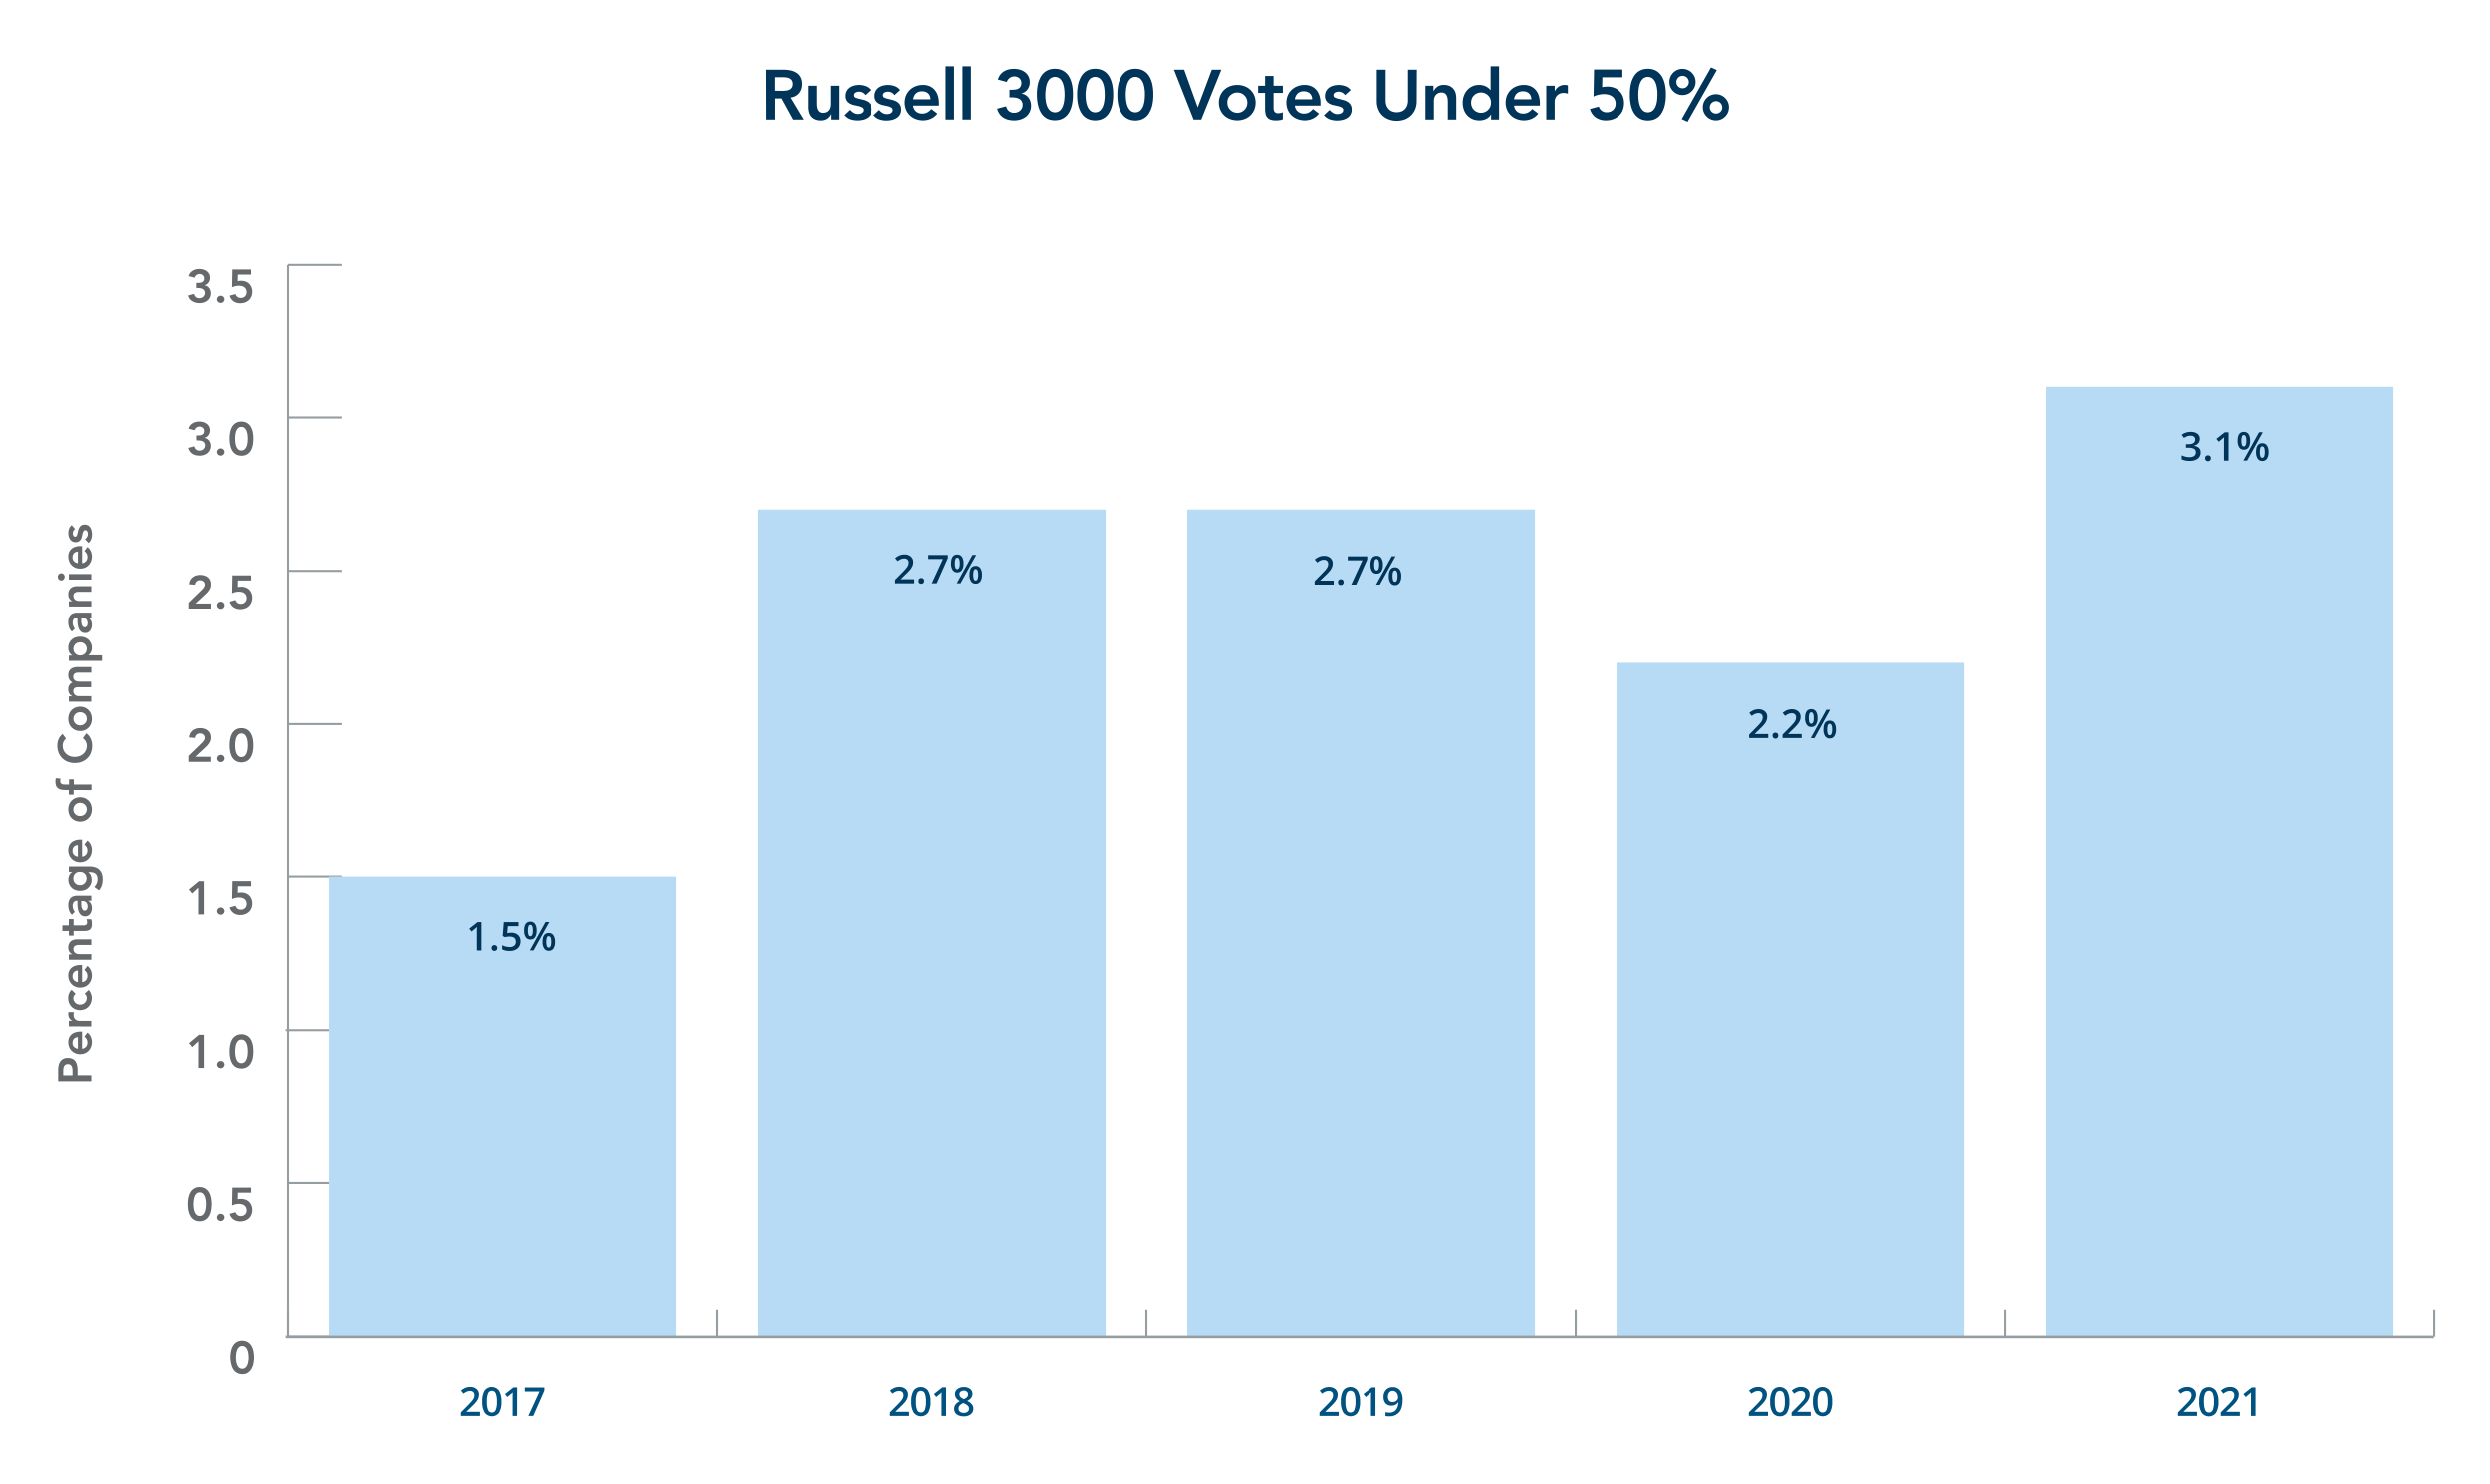 <svg id="bbc39c0f-95fd-4173-8c6e-924f256e5f48" data-name="Layer 1" xmlns="http://www.w3.org/2000/svg" width="1200" height="715" viewBox="0 0 1200 715"><defs><style>.b2576dea-a9e1-4e05-bc8a-c7514c0a11af{fill:#003458;}.b14c610a-caa3-4d3f-9e55-c896ede6903b,.e45e525d-8725-4cb4-a3d8-7ab851a1d2e2{fill:none;stroke:#969da0;stroke-miterlimit:10;}.b3d5ea14-b3ef-4706-bbec-55c92ff8f3fc{fill:#65696b;}.fbc10c2c-d09e-45f0-8bd1-efb8d18b12fb{fill:#b7dbf4;}.a99e3869-f9f5-43fd-8efb-ebcec2252f18{fill:#005280;}.b14c610a-caa3-4d3f-9e55-c896ede6903b{stroke-width:1.25px;}</style></defs><path class="b2576dea-a9e1-4e05-bc8a-c7514c0a11af" d="M369.11,33.5h8.33a17.36,17.36,0,0,1,3.34.32,8.62,8.62,0,0,1,2.86,1.11,5.68,5.68,0,0,1,2,2.1,6.72,6.72,0,0,1,.75,3.35A6.67,6.67,0,0,1,385,44.75a6.18,6.18,0,0,1-4.12,2.14l6.37,10.6h-5.15l-5.56-10.16h-3.11V57.49h-4.27Zm7.59,10.17q.92,0,1.83-.09a5.52,5.52,0,0,0,1.67-.4,2.94,2.94,0,0,0,1.24-1,3.07,3.07,0,0,0,.47-1.84,2.92,2.92,0,0,0-.44-1.7,2.63,2.63,0,0,0-1.15-1,5.19,5.19,0,0,0-1.57-.43,16.42,16.42,0,0,0-1.68-.1h-3.69v6.51Z"/><path class="b2576dea-a9e1-4e05-bc8a-c7514c0a11af" d="M404.24,57.49h-3.86V54.88h-.07A5.63,5.63,0,0,1,398.55,57a5.2,5.2,0,0,1-3.22.9,6.56,6.56,0,0,1-2.76-.53A5,5,0,0,1,390.72,56a5.54,5.54,0,0,1-1-2.05,9.1,9.1,0,0,1-.31-2.41V41.23h4.07v8.23c0,.45,0,1,.07,1.51a5.37,5.37,0,0,0,.35,1.56,3.06,3.06,0,0,0,.88,1.22,2.57,2.57,0,0,0,1.68.49,3.8,3.8,0,0,0,1.71-.34,3.34,3.34,0,0,0,1.15-.91,3.54,3.54,0,0,0,.66-1.33,5.65,5.65,0,0,0,.21-1.56V41.23h4.06Z"/><path class="b2576dea-a9e1-4e05-bc8a-c7514c0a11af" d="M416.85,45.73a3.74,3.74,0,0,0-3.19-1.66,3.42,3.42,0,0,0-1.59.41,1.38,1.38,0,0,0-.78,1.32,1.14,1.14,0,0,0,.64,1.09,7.66,7.66,0,0,0,1.63.57l2.12.49a8.4,8.4,0,0,1,2.12.78,4.66,4.66,0,0,1,1.62,1.44,4.3,4.3,0,0,1,.65,2.51,4.54,4.54,0,0,1-.63,2.46,5,5,0,0,1-1.63,1.61,7.24,7.24,0,0,1-2.25.88,11.9,11.9,0,0,1-2.51.27,10.82,10.82,0,0,1-3.49-.54,6.57,6.57,0,0,1-2.84-2l2.71-2.54a7.67,7.67,0,0,0,1.67,1.44,4.1,4.1,0,0,0,2.19.56,4.87,4.87,0,0,0,.91-.1,3.09,3.09,0,0,0,.89-.34,2.22,2.22,0,0,0,.66-.59A1.4,1.4,0,0,0,416,53a1.38,1.38,0,0,0-.64-1.26,5.89,5.89,0,0,0-1.63-.66c-.66-.17-1.36-.33-2.12-.47a8.42,8.42,0,0,1-2.12-.72,4.37,4.37,0,0,1-1.62-1.37,4,4,0,0,1-.65-2.44,4.75,4.75,0,0,1,.56-2.35,5,5,0,0,1,1.48-1.65,6.48,6.48,0,0,1,2.1-.94,9.3,9.3,0,0,1,2.4-.31,9.7,9.7,0,0,1,3.22.56,5.3,5.3,0,0,1,2.58,1.91Z"/><path class="b2576dea-a9e1-4e05-bc8a-c7514c0a11af" d="M431.21,45.73A3.73,3.73,0,0,0,428,44.07a3.42,3.42,0,0,0-1.59.41,1.38,1.38,0,0,0-.78,1.32,1.14,1.14,0,0,0,.64,1.09,7.47,7.47,0,0,0,1.63.57L430,48a8.26,8.26,0,0,1,2.12.78,4.61,4.61,0,0,1,1.63,1.44,4.3,4.3,0,0,1,.64,2.51,4.63,4.63,0,0,1-.62,2.46,5,5,0,0,1-1.63,1.61,7.44,7.44,0,0,1-2.25.88,12,12,0,0,1-2.51.27,10.78,10.78,0,0,1-3.49-.54,6.66,6.66,0,0,1-2.85-2l2.71-2.54a7.48,7.48,0,0,0,1.68,1.44,4.1,4.1,0,0,0,2.19.56,5,5,0,0,0,.91-.1,2.93,2.93,0,0,0,.88-.34,2.22,2.22,0,0,0,.66-.59,1.41,1.41,0,0,0,.26-.83,1.39,1.39,0,0,0-.65-1.26,5.81,5.81,0,0,0-1.62-.66c-.66-.17-1.36-.33-2.12-.47a8.28,8.28,0,0,1-2.12-.72,4.4,4.4,0,0,1-1.63-1.37,4.11,4.11,0,0,1-.64-2.44,4.75,4.75,0,0,1,.56-2.35,4.87,4.87,0,0,1,1.47-1.65,6.48,6.48,0,0,1,2.1-.94,9.37,9.37,0,0,1,2.41-.31,9.74,9.74,0,0,1,3.22.56,5.23,5.23,0,0,1,2.57,1.91Z"/><path class="b2576dea-a9e1-4e05-bc8a-c7514c0a11af" d="M440.16,50.78a4.13,4.13,0,0,0,1.42,2.85,4.45,4.45,0,0,0,2.95,1,4.83,4.83,0,0,0,2.56-.63,7,7,0,0,0,1.81-1.58l2.91,2.21a8.17,8.17,0,0,1-3.18,2.5,9.36,9.36,0,0,1-3.69.75,9.91,9.91,0,0,1-3.46-.61,8.3,8.3,0,0,1-2.81-1.73,8.2,8.2,0,0,1-1.88-2.69,9.15,9.15,0,0,1,0-7,8.09,8.09,0,0,1,1.88-2.69,8.3,8.3,0,0,1,2.81-1.73,9.69,9.69,0,0,1,3.46-.61,8,8,0,0,1,3.1.59,6.85,6.85,0,0,1,2.4,1.71A7.85,7.85,0,0,1,452,45.89a11.73,11.73,0,0,1,.56,3.77v1.12Zm8.33-3.05a3.84,3.84,0,0,0-1.11-2.83,4.25,4.25,0,0,0-3-1,4,4,0,0,0-2.9,1.05,4.71,4.71,0,0,0-1.3,2.81Z"/><path class="b2576dea-a9e1-4e05-bc8a-c7514c0a11af" d="M455.74,31.88h4.07V57.49h-4.07Z"/><path class="b2576dea-a9e1-4e05-bc8a-c7514c0a11af" d="M463.88,31.88h4.06V57.49h-4.06Z"/><path class="b2576dea-a9e1-4e05-bc8a-c7514c0a11af" d="M486.51,43.16h1.05a15.72,15.72,0,0,0,1.71-.1,4.63,4.63,0,0,0,1.49-.44,2.75,2.75,0,0,0,1.07-1,3.17,3.17,0,0,0,.41-1.72,3,3,0,0,0-.95-2.27,3.51,3.51,0,0,0-2.48-.89,3.66,3.66,0,0,0-2.18.7,3.9,3.9,0,0,0-1.41,1.95l-4.3-1.15a7.35,7.35,0,0,1,1.15-2.31,6.57,6.57,0,0,1,1.76-1.61,7.8,7.8,0,0,1,2.24-.93,11,11,0,0,1,5.49.1A7.34,7.34,0,0,1,494,34.71a5.76,5.76,0,0,1,1.67,2,6,6,0,0,1,.63,2.8,5.77,5.77,0,0,1-1.08,3.44,5.13,5.13,0,0,1-3,2V45a5,5,0,0,1,3.49,2,6.42,6.42,0,0,1,1.19,3.87,6.74,6.74,0,0,1-.66,3,6.67,6.67,0,0,1-1.78,2.22,7.89,7.89,0,0,1-2.59,1.35,10.19,10.19,0,0,1-3.07.46,12.09,12.09,0,0,1-2.81-.32,8.1,8.1,0,0,1-2.39-1,6.83,6.83,0,0,1-1.85-1.75,7.65,7.65,0,0,1-1.18-2.56l4.33-1.15a4.36,4.36,0,0,0,1.32,2.31,3.87,3.87,0,0,0,2.58.81,4.38,4.38,0,0,0,1.54-.27,4.15,4.15,0,0,0,1.29-.76,3.56,3.56,0,0,0,1.2-2.73,3.14,3.14,0,0,0-1.74-3,5.43,5.43,0,0,0-1.71-.53,13.37,13.37,0,0,0-1.87-.13h-1Z"/><path class="b2576dea-a9e1-4e05-bc8a-c7514c0a11af" d="M499.72,45.5a22.69,22.69,0,0,1,.46-4.87,13.67,13.67,0,0,1,1.2-3.38A8.23,8.23,0,0,1,503.06,35a7.16,7.16,0,0,1,1.9-1.25,7.4,7.4,0,0,1,1.86-.56,10.78,10.78,0,0,1,1.58-.13,10.55,10.55,0,0,1,1.57.13,7.6,7.6,0,0,1,1.87.56A7.28,7.28,0,0,1,513.73,35a7.84,7.84,0,0,1,1.68,2.21,12.9,12.9,0,0,1,1.2,3.38,22.06,22.06,0,0,1,.46,4.87,22,22,0,0,1-.46,4.86,13.12,13.12,0,0,1-1.2,3.39,7.78,7.78,0,0,1-1.68,2.2,7.28,7.28,0,0,1-1.89,1.25,7.19,7.19,0,0,1-1.87.56,10.69,10.69,0,0,1-1.57.14,10.93,10.93,0,0,1-1.58-.14A7,7,0,0,1,505,57.2a7.16,7.16,0,0,1-1.9-1.25,8.17,8.17,0,0,1-1.68-2.2,13.9,13.9,0,0,1-1.2-3.39A22.59,22.59,0,0,1,499.72,45.5Zm4.07,0c0,.74,0,1.61.15,2.59a11.57,11.57,0,0,0,.63,2.79A6,6,0,0,0,506,53.12a3.7,3.7,0,0,0,4.88,0,6,6,0,0,0,1.39-2.24,12.05,12.05,0,0,0,.62-2.79,21.12,21.12,0,0,0,0-5.19,12.05,12.05,0,0,0-.62-2.79,6,6,0,0,0-1.39-2.24,3.73,3.73,0,0,0-4.88,0,6,6,0,0,0-1.39,2.24,11.57,11.57,0,0,0-.63,2.79C503.84,43.89,503.79,44.75,503.79,45.5Z"/><path class="b2576dea-a9e1-4e05-bc8a-c7514c0a11af" d="M519.1,45.5a22.69,22.69,0,0,1,.46-4.87,13.26,13.26,0,0,1,1.21-3.38A8,8,0,0,1,522.44,35a7.32,7.32,0,0,1,1.9-1.25,7.4,7.4,0,0,1,1.86-.56,10.78,10.78,0,0,1,1.58-.13,10.55,10.55,0,0,1,1.57.13,7.6,7.6,0,0,1,1.87.56,7.49,7.49,0,0,1,1.9,1.25,8,8,0,0,1,1.67,2.21A13.26,13.26,0,0,1,536,40.63a22.75,22.75,0,0,1,.45,4.87,22.65,22.65,0,0,1-.45,4.86,13.49,13.49,0,0,1-1.21,3.39,8,8,0,0,1-1.67,2.2,7.49,7.49,0,0,1-1.9,1.25,7.19,7.19,0,0,1-1.87.56,10.69,10.69,0,0,1-1.57.14,10.93,10.93,0,0,1-1.58-.14,7,7,0,0,1-1.86-.56,7.32,7.32,0,0,1-1.9-1.25,8,8,0,0,1-1.67-2.2,13.49,13.49,0,0,1-1.21-3.39A22.59,22.59,0,0,1,519.1,45.5Zm4.07,0c0,.74.05,1.61.15,2.59a11.57,11.57,0,0,0,.63,2.79,6,6,0,0,0,1.39,2.24,3.7,3.7,0,0,0,4.88,0,6,6,0,0,0,1.39-2.24,12.05,12.05,0,0,0,.62-2.79,21.12,21.12,0,0,0,0-5.19,12.05,12.05,0,0,0-.62-2.79,6,6,0,0,0-1.39-2.24,3.73,3.73,0,0,0-4.88,0A6,6,0,0,0,524,40.11a11.57,11.57,0,0,0-.63,2.79C523.22,43.89,523.17,44.75,523.17,45.5Z"/><path class="b2576dea-a9e1-4e05-bc8a-c7514c0a11af" d="M538.49,45.5a22.75,22.75,0,0,1,.45-4.87,13.26,13.26,0,0,1,1.21-3.38A8,8,0,0,1,541.82,35a7.32,7.32,0,0,1,1.9-1.25,7.53,7.53,0,0,1,1.86-.56,9.67,9.67,0,0,1,3.16,0,7.53,7.53,0,0,1,1.86.56A7.32,7.32,0,0,1,552.5,35a8,8,0,0,1,1.67,2.21,13.26,13.26,0,0,1,1.21,3.38,22.75,22.75,0,0,1,.45,4.87,22.65,22.65,0,0,1-.45,4.86,13.49,13.49,0,0,1-1.21,3.39A8,8,0,0,1,552.5,56a7.32,7.32,0,0,1-1.9,1.25,7.12,7.12,0,0,1-1.86.56,9,9,0,0,1-3.16,0,7.12,7.12,0,0,1-1.86-.56,7.32,7.32,0,0,1-1.9-1.25,8,8,0,0,1-1.67-2.2,13.49,13.49,0,0,1-1.21-3.39A22.65,22.65,0,0,1,538.49,45.5Zm4.06,0c0,.74.05,1.61.15,2.59a12.6,12.6,0,0,0,.63,2.79,6,6,0,0,0,1.39,2.24,3.7,3.7,0,0,0,4.88,0A6,6,0,0,0,551,50.88a12.06,12.06,0,0,0,.63-2.79c.1-1,.15-1.85.15-2.59s0-1.61-.15-2.6a12.06,12.06,0,0,0-.63-2.79,6,6,0,0,0-1.39-2.24,3.73,3.73,0,0,0-4.88,0,6,6,0,0,0-1.39,2.24,12.6,12.6,0,0,0-.63,2.79C542.6,43.89,542.55,44.75,542.55,45.5Z"/><path class="b2576dea-a9e1-4e05-bc8a-c7514c0a11af" d="M565.76,33.5h4.91l6.54,18.13L584,33.5h4.6l-9.69,24h-3.69Z"/><path class="b2576dea-a9e1-4e05-bc8a-c7514c0a11af" d="M587.41,49.36a8.5,8.5,0,0,1,.7-3.51A8.09,8.09,0,0,1,590,43.16a8.3,8.3,0,0,1,2.81-1.73,10.09,10.09,0,0,1,6.91,0,8.35,8.35,0,0,1,2.82,1.73,8.24,8.24,0,0,1,1.88,2.69,9.27,9.27,0,0,1,0,7,8.08,8.08,0,0,1-4.7,4.42,10.09,10.09,0,0,1-6.91,0A8.3,8.3,0,0,1,590,55.56a8.2,8.2,0,0,1-1.88-2.69A8.5,8.5,0,0,1,587.41,49.36Zm4.07,0a5.42,5.42,0,0,0,.32,1.83,4.61,4.61,0,0,0,1,1.56,4.8,4.8,0,0,0,7,0,4.46,4.46,0,0,0,1-1.56,5.39,5.39,0,0,0,0-3.66,4.46,4.46,0,0,0-1-1.56,4.69,4.69,0,0,0-1.5-1.08,4.77,4.77,0,0,0-2-.41A4.69,4.69,0,0,0,592.75,46a4.61,4.61,0,0,0-1,1.56A5.42,5.42,0,0,0,591.48,49.36Z"/><path class="b2576dea-a9e1-4e05-bc8a-c7514c0a11af" d="M606.32,44.68V41.23h3.35V36.52h4.07v4.71h4.47v3.45h-4.47V51.8a3.49,3.49,0,0,0,.46,1.93,2,2,0,0,0,1.81.71,6.57,6.57,0,0,0,1.19-.12,2.4,2.4,0,0,0,1-.39v3.43a5.34,5.34,0,0,1-1.57.42,13.06,13.06,0,0,1-1.65.12,8.25,8.25,0,0,1-2.66-.36,3.44,3.44,0,0,1-1.62-1.08,4.13,4.13,0,0,1-.82-1.81,13.32,13.32,0,0,1-.22-2.51V44.68Z"/><path class="b2576dea-a9e1-4e05-bc8a-c7514c0a11af" d="M624,50.78a4.14,4.14,0,0,0,1.43,2.85,4.42,4.42,0,0,0,2.94,1A4.83,4.83,0,0,0,630.9,54a7,7,0,0,0,1.81-1.58l2.92,2.21a8.2,8.2,0,0,1-3.19,2.5,9.29,9.29,0,0,1-3.69.75,10,10,0,0,1-3.46-.61,8.3,8.3,0,0,1-2.81-1.73,8.2,8.2,0,0,1-1.88-2.69,9.27,9.27,0,0,1,0-7,8.09,8.09,0,0,1,1.88-2.69,8.3,8.3,0,0,1,2.81-1.73,9.73,9.73,0,0,1,3.46-.61,8,8,0,0,1,3.1.59,6.8,6.8,0,0,1,2.41,1.71,8,8,0,0,1,1.55,2.77,11.46,11.46,0,0,1,.56,3.77v1.12Zm8.34-3.05a3.85,3.85,0,0,0-1.12-2.83,4.23,4.23,0,0,0-3-1,3.93,3.93,0,0,0-2.89,1.05A4.72,4.72,0,0,0,624,47.73Z"/><path class="b2576dea-a9e1-4e05-bc8a-c7514c0a11af" d="M648.16,45.73A3.73,3.73,0,0,0,645,44.07a3.42,3.42,0,0,0-1.59.41,1.38,1.38,0,0,0-.78,1.32,1.14,1.14,0,0,0,.64,1.09,7.47,7.47,0,0,0,1.63.57L647,48a8.33,8.33,0,0,1,2.11.78,4.61,4.61,0,0,1,1.63,1.44,4.3,4.3,0,0,1,.64,2.51,4.63,4.63,0,0,1-.62,2.46,5,5,0,0,1-1.63,1.61,7.44,7.44,0,0,1-2.25.88,11.9,11.9,0,0,1-2.51.27,10.78,10.78,0,0,1-3.49-.54,6.66,6.66,0,0,1-2.85-2l2.71-2.54a7.48,7.48,0,0,0,1.68,1.44,4.1,4.1,0,0,0,2.19.56,4.87,4.87,0,0,0,.91-.1,2.93,2.93,0,0,0,.88-.34,2.22,2.22,0,0,0,.66-.59,1.41,1.41,0,0,0,.26-.83,1.39,1.39,0,0,0-.65-1.26,5.81,5.81,0,0,0-1.62-.66c-.66-.17-1.36-.33-2.12-.47a8.28,8.28,0,0,1-2.12-.72,4.3,4.3,0,0,1-1.62-1.37,4,4,0,0,1-.65-2.44,4.75,4.75,0,0,1,.56-2.35,4.87,4.87,0,0,1,1.47-1.65,6.44,6.44,0,0,1,2.11-.94,9.3,9.3,0,0,1,2.4-.31,9.7,9.7,0,0,1,3.22.56,5.3,5.3,0,0,1,2.58,1.91Z"/><path class="b2576dea-a9e1-4e05-bc8a-c7514c0a11af" d="M682.79,48.68a10,10,0,0,1-.74,3.92A8.71,8.71,0,0,1,677,57.44a11.41,11.41,0,0,1-7.65,0,9.14,9.14,0,0,1-3.07-1.88,8.36,8.36,0,0,1-2-3,10,10,0,0,1-.73-3.92V33.5h4.27v15a6.83,6.83,0,0,0,.27,1.84,5.08,5.08,0,0,0,.9,1.78,4.74,4.74,0,0,0,1.66,1.34,6.42,6.42,0,0,0,5.11,0,4.74,4.74,0,0,0,1.66-1.34,5.08,5.08,0,0,0,.9-1.78,6.83,6.83,0,0,0,.27-1.84v-15h4.27Z"/><path class="b2576dea-a9e1-4e05-bc8a-c7514c0a11af" d="M687,41.23h3.87v2.61h.06a5.76,5.76,0,0,1,1.77-2.12,5.18,5.18,0,0,1,3.21-.9,6.42,6.42,0,0,1,2.77.54,5.22,5.22,0,0,1,2.86,3.46,9.53,9.53,0,0,1,.3,2.41V57.49h-4.06V49.26c0-.45,0-1-.07-1.51a5.08,5.08,0,0,0-.36-1.56,3,3,0,0,0-.89-1.22,2.56,2.56,0,0,0-1.66-.49,3.8,3.8,0,0,0-1.71.34,3.38,3.38,0,0,0-1.16.91,3.86,3.86,0,0,0-.66,1.33,6,6,0,0,0-.2,1.55v8.88H687Z"/><path class="b2576dea-a9e1-4e05-bc8a-c7514c0a11af" d="M718.64,55.05h-.07a5.22,5.22,0,0,1-2.37,2.17,7.71,7.71,0,0,1-3.22.68,8.17,8.17,0,0,1-3.37-.66,7.55,7.55,0,0,1-2.52-1.82,7.67,7.67,0,0,1-1.6-2.71,10.1,10.1,0,0,1-.54-3.35,9.4,9.4,0,0,1,.58-3.35,8.31,8.31,0,0,1,1.61-2.72,7.52,7.52,0,0,1,5.67-2.47,7.82,7.82,0,0,1,2,.24,7.05,7.05,0,0,1,1.55.61,6.34,6.34,0,0,1,1.16.79,7.3,7.3,0,0,1,.78.83h.1V31.88h4.06V57.49h-3.86ZM709,49.36a5.19,5.19,0,0,0,.32,1.83,4.46,4.46,0,0,0,.95,1.56,4.82,4.82,0,0,0,7,0,4.46,4.46,0,0,0,1-1.56,5.39,5.39,0,0,0,0-3.66,4.46,4.46,0,0,0-1-1.56,4.82,4.82,0,0,0-7,0,4.46,4.46,0,0,0-.95,1.56A5.19,5.19,0,0,0,709,49.36Z"/><path class="b2576dea-a9e1-4e05-bc8a-c7514c0a11af" d="M729.69,50.78a4.13,4.13,0,0,0,1.42,2.85,4.43,4.43,0,0,0,2.95,1,4.8,4.8,0,0,0,2.55-.63,7,7,0,0,0,1.82-1.58l2.91,2.21a8.24,8.24,0,0,1-3.18,2.5,9.38,9.38,0,0,1-3.7.75,9.86,9.86,0,0,1-3.45-.61,8.08,8.08,0,0,1-4.7-4.42,9.27,9.27,0,0,1,0-7,8.24,8.24,0,0,1,1.88-2.69A8.35,8.35,0,0,1,731,41.43a9.64,9.64,0,0,1,3.45-.61,8,8,0,0,1,3.1.59A6.8,6.8,0,0,1,740,43.12a7.85,7.85,0,0,1,1.56,2.77,11.73,11.73,0,0,1,.56,3.77v1.12ZM738,47.73a3.81,3.81,0,0,0-1.12-2.83,4.23,4.23,0,0,0-3-1,4,4,0,0,0-2.9,1.05,4.65,4.65,0,0,0-1.3,2.81Z"/><path class="b2576dea-a9e1-4e05-bc8a-c7514c0a11af" d="M745.2,41.23h4.07V43.8h.07a5.06,5.06,0,0,1,1.93-2.2,5.31,5.31,0,0,1,2.88-.78,3.54,3.54,0,0,1,.73.07c.23,0,.48.1.73.17V45c-.34-.09-.68-.16-1-.22a5.39,5.39,0,0,0-1-.09,4.39,4.39,0,0,0-2.29.53,4.3,4.3,0,0,0-1.32,1.2,4.09,4.09,0,0,0-.61,1.36,5.18,5.18,0,0,0-.15,1v8.71H745.2Z"/><path class="b2576dea-a9e1-4e05-bc8a-c7514c0a11af" d="M781.87,37.16h-9.66l-.1,4.78a5.27,5.27,0,0,1,1.2-.24c.49,0,.94-.07,1.37-.07a9.11,9.11,0,0,1,3.24.56,7.17,7.17,0,0,1,2.52,1.61,7.61,7.61,0,0,1,1.65,2.51,9.46,9.46,0,0,1-.07,6.76,7.41,7.41,0,0,1-1.83,2.61,8.13,8.13,0,0,1-2.76,1.64,9.92,9.92,0,0,1-3.43.58,8.5,8.5,0,0,1-4.89-1.36,7.27,7.27,0,0,1-2.86-4.13l4.26-1.15A3.81,3.81,0,0,0,774.44,54a4.57,4.57,0,0,0,1.68-.31,3.82,3.82,0,0,0,1.32-.86,4,4,0,0,0,.87-1.31,4.28,4.28,0,0,0,.3-1.62,4.67,4.67,0,0,0-.45-2.14,4,4,0,0,0-1.24-1.44,5.28,5.28,0,0,0-1.8-.81,8.75,8.75,0,0,0-2.13-.26,11.74,11.74,0,0,0-2.63.31,10.39,10.39,0,0,0-2.39.85l.24-13h13.66Z"/><path class="b2576dea-a9e1-4e05-bc8a-c7514c0a11af" d="M785.49,45.5a22.06,22.06,0,0,1,.46-4.87,12.9,12.9,0,0,1,1.2-3.38A8.23,8.23,0,0,1,788.83,35a7.16,7.16,0,0,1,1.9-1.25,7.4,7.4,0,0,1,1.86-.56,9.61,9.61,0,0,1,3.15,0,7.4,7.4,0,0,1,1.86.56A7.16,7.16,0,0,1,799.5,35a8.23,8.23,0,0,1,1.68,2.21,12.9,12.9,0,0,1,1.2,3.38,22.06,22.06,0,0,1,.46,4.87,22,22,0,0,1-.46,4.86,13.12,13.12,0,0,1-1.2,3.39A8.17,8.17,0,0,1,799.5,56a7.16,7.16,0,0,1-1.9,1.25,7,7,0,0,1-1.86.56,8.93,8.93,0,0,1-3.15,0,7,7,0,0,1-1.86-.56,7.16,7.16,0,0,1-1.9-1.25,8.17,8.17,0,0,1-1.68-2.2,13.12,13.12,0,0,1-1.2-3.39A22,22,0,0,1,785.49,45.5Zm4.07,0c0,.74.05,1.61.15,2.59a11.57,11.57,0,0,0,.63,2.79,5.83,5.83,0,0,0,1.39,2.24,3.68,3.68,0,0,0,4.87,0A5.83,5.83,0,0,0,798,50.88a11.57,11.57,0,0,0,.63-2.79c.1-1,.15-1.85.15-2.59s0-1.61-.15-2.6a11.57,11.57,0,0,0-.63-2.79,5.9,5.9,0,0,0-1.39-2.24,3.71,3.71,0,0,0-4.87,0,5.9,5.9,0,0,0-1.39,2.24,11.57,11.57,0,0,0-.63,2.79C789.61,43.89,789.56,44.75,789.56,45.5Z"/><path class="b2576dea-a9e1-4e05-bc8a-c7514c0a11af" d="M804.53,39.4a6.28,6.28,0,0,1,.49-2.46,6.51,6.51,0,0,1,1.36-2,6.36,6.36,0,0,1,2-1.35,6.4,6.4,0,0,1,4.91,0,6.36,6.36,0,0,1,2,1.35,6.51,6.51,0,0,1,1.36,2,6.28,6.28,0,0,1,.49,2.46,6.19,6.19,0,0,1-.49,2.45,6.28,6.28,0,0,1-1.36,2,6.39,6.39,0,0,1-2,1.36,6.4,6.4,0,0,1-4.91,0,6.39,6.39,0,0,1-2-1.36,6.28,6.28,0,0,1-1.36-2A6.19,6.19,0,0,1,804.53,39.4Zm9.35,0a3,3,0,1,0-.88,2.17A2.94,2.94,0,0,0,813.88,39.4Zm10.68-7,2.81,1.29-14.1,24.87-2.81-1.29ZM820.63,51.6a6.07,6.07,0,0,1,.49-2.46,6.53,6.53,0,0,1,1.35-2,6.31,6.31,0,0,1,2-1.35,6.3,6.3,0,0,1,4.92,0,6.31,6.31,0,0,1,2,1.35,6.53,6.53,0,0,1,1.35,2,6.4,6.4,0,0,1,0,4.91,6.42,6.42,0,0,1-1.35,2,6.51,6.51,0,0,1-2,1.36,6.42,6.42,0,0,1-4.92,0,6.51,6.51,0,0,1-2-1.36,6.42,6.42,0,0,1-1.35-2A6,6,0,0,1,820.63,51.6Zm9.35,0a3,3,0,1,0-.88,2.16A2.94,2.94,0,0,0,830,51.6Z"/><line class="e45e525d-8725-4cb4-a3d8-7ab851a1d2e2" x1="138.72" y1="643.99" x2="138.72" y2="631.08"/><line class="e45e525d-8725-4cb4-a3d8-7ab851a1d2e2" x1="345.61" y1="643.99" x2="345.61" y2="631.08"/><line class="e45e525d-8725-4cb4-a3d8-7ab851a1d2e2" x1="552.49" y1="643.99" x2="552.49" y2="631.08"/><line class="e45e525d-8725-4cb4-a3d8-7ab851a1d2e2" x1="759.38" y1="643.99" x2="759.38" y2="631.08"/><line class="e45e525d-8725-4cb4-a3d8-7ab851a1d2e2" x1="966.27" y1="643.99" x2="966.27" y2="631.08"/><line class="e45e525d-8725-4cb4-a3d8-7ab851a1d2e2" x1="1173.15" y1="643.99" x2="1173.15" y2="631.08"/><path class="b3d5ea14-b3ef-4706-bbec-55c92ff8f3fc" d="M111,654.18a14.31,14.31,0,0,1,.31-3.23,8.53,8.53,0,0,1,.79-2.25,5.45,5.45,0,0,1,1.11-1.47,5,5,0,0,1,1.26-.83,4.88,4.88,0,0,1,1.23-.37,7.19,7.19,0,0,1,1-.09,7.07,7.07,0,0,1,1,.09,4.65,4.65,0,0,1,1.23.37,5,5,0,0,1,1.26.83,5.45,5.45,0,0,1,1.11,1.47,8.52,8.52,0,0,1,.8,2.25,17.48,17.48,0,0,1,0,6.45,8.52,8.52,0,0,1-.8,2.25,5.45,5.45,0,0,1-1.11,1.47A5,5,0,0,1,119,662a4.65,4.65,0,0,1-1.23.37,7.07,7.07,0,0,1-1,.09,7.19,7.19,0,0,1-1-.09,4.88,4.88,0,0,1-1.23-.37,5,5,0,0,1-1.26-.83,5.45,5.45,0,0,1-1.11-1.47,8.53,8.53,0,0,1-.79-2.25A14.22,14.22,0,0,1,111,654.18Zm2.7,0a16.4,16.4,0,0,0,.1,1.72,7.44,7.44,0,0,0,.41,1.85,4,4,0,0,0,.92,1.49,2.21,2.21,0,0,0,1.62.61,2.19,2.19,0,0,0,1.61-.61,3.91,3.91,0,0,0,.92-1.49,7.92,7.92,0,0,0,.42-1.85,14.93,14.93,0,0,0,0-3.45,7.92,7.92,0,0,0-.42-1.85,3.91,3.91,0,0,0-.92-1.49,2.18,2.18,0,0,0-1.61-.6,2.2,2.2,0,0,0-1.62.6,4,4,0,0,0-.92,1.49,7.44,7.44,0,0,0-.41,1.85A16.43,16.43,0,0,0,113.69,654.18Z"/><path class="b3d5ea14-b3ef-4706-bbec-55c92ff8f3fc" d="M90.66,580.41a15,15,0,0,1,.3-3.23,8.65,8.65,0,0,1,.8-2.25,5.45,5.45,0,0,1,1.11-1.47,5,5,0,0,1,1.26-.83,4.65,4.65,0,0,1,1.23-.37,7.07,7.07,0,0,1,1-.09,7.19,7.19,0,0,1,1,.09,4.88,4.88,0,0,1,1.23.37,5,5,0,0,1,1.26.83,5.45,5.45,0,0,1,1.11,1.47,8.66,8.66,0,0,1,.79,2.25,16.93,16.93,0,0,1,0,6.45,8.53,8.53,0,0,1-.79,2.25,5.45,5.45,0,0,1-1.11,1.47,5,5,0,0,1-1.26.83,4.88,4.88,0,0,1-1.23.37,7.19,7.19,0,0,1-1,.09,7.07,7.07,0,0,1-1-.09,4.65,4.65,0,0,1-1.23-.37,5,5,0,0,1-1.26-.83,5.45,5.45,0,0,1-1.11-1.47,8.52,8.52,0,0,1-.8-2.25A14.88,14.88,0,0,1,90.66,580.41Zm2.69,0c0,.49,0,1.06.1,1.72a7.92,7.92,0,0,0,.42,1.85,3.91,3.91,0,0,0,.92,1.49,2.19,2.19,0,0,0,1.61.61,2.21,2.21,0,0,0,1.62-.61,4,4,0,0,0,.92-1.49,7.44,7.44,0,0,0,.41-1.85,16.7,16.7,0,0,0,.11-1.72,16.36,16.36,0,0,0-.11-1.72,7.41,7.41,0,0,0-.41-1.86,4,4,0,0,0-.92-1.49,2.2,2.2,0,0,0-1.62-.6,2.18,2.18,0,0,0-1.61.6,3.91,3.91,0,0,0-.92,1.49,7.89,7.89,0,0,0-.42,1.86C93.39,579.34,93.35,579.91,93.35,580.41Z"/><path class="b3d5ea14-b3ef-4706-bbec-55c92ff8f3fc" d="M104.57,586.8a1.68,1.68,0,0,1,.53-1.24,1.72,1.72,0,0,1,1.27-.52,1.8,1.8,0,0,1,1.25.5,1.57,1.57,0,0,1,.54,1.21,1.7,1.7,0,0,1-.53,1.24,1.75,1.75,0,0,1-1.26.52,1.81,1.81,0,0,1-.69-.14,1.85,1.85,0,0,1-.57-.36,1.5,1.5,0,0,1-.39-.54A1.53,1.53,0,0,1,104.57,586.8Z"/><path class="b3d5ea14-b3ef-4706-bbec-55c92ff8f3fc" d="M121,574.87h-6.4l-.06,3.17a3.58,3.58,0,0,1,.79-.15c.32,0,.63,0,.91,0a5.9,5.9,0,0,1,2.14.37,4.79,4.79,0,0,1,1.68,1.07,5,5,0,0,1,1.08,1.67,5.57,5.57,0,0,1,.4,2.18,5.91,5.91,0,0,1-.44,2.31,5.09,5.09,0,0,1-1.21,1.73,5.6,5.6,0,0,1-1.83,1.09,6.72,6.72,0,0,1-2.27.38,5.66,5.66,0,0,1-3.24-.9,4.9,4.9,0,0,1-1.9-2.74l2.83-.77a2.67,2.67,0,0,0,.92,1.35,2.73,2.73,0,0,0,1.68.5,2.9,2.9,0,0,0,1.12-.21,2.55,2.55,0,0,0,1.44-1.44,2.73,2.73,0,0,0,.2-1.08,3.06,3.06,0,0,0-.3-1.41,2.63,2.63,0,0,0-.82-1,3.32,3.32,0,0,0-1.19-.54,5.92,5.92,0,0,0-1.41-.17,7.94,7.94,0,0,0-1.74.2,7.37,7.37,0,0,0-1.58.57l.16-8.6h9Z"/><path class="b3d5ea14-b3ef-4706-bbec-55c92ff8f3fc" d="M95.77,501.77l-3,2.77-1.57-1.87,4.8-4h2.45V514.6h-2.7Z"/><path class="b3d5ea14-b3ef-4706-bbec-55c92ff8f3fc" d="M104.57,513a1.66,1.66,0,0,1,.53-1.23,1.72,1.72,0,0,1,1.27-.52,1.84,1.84,0,0,1,1.25.49,1.59,1.59,0,0,1,.54,1.22,1.7,1.7,0,0,1-.53,1.24,1.74,1.74,0,0,1-1.26.51,1.8,1.8,0,0,1-.69-.13,1.85,1.85,0,0,1-.57-.36,1.5,1.5,0,0,1-.39-.54A1.57,1.57,0,0,1,104.57,513Z"/><path class="b3d5ea14-b3ef-4706-bbec-55c92ff8f3fc" d="M110.58,506.63a14.82,14.82,0,0,1,.31-3.22,8.53,8.53,0,0,1,.79-2.25,5.45,5.45,0,0,1,1.11-1.47,5.16,5.16,0,0,1,1.26-.83,4.83,4.83,0,0,1,1.24-.37,6.05,6.05,0,0,1,2.08,0,4.83,4.83,0,0,1,1.24.37,5.12,5.12,0,0,1,1.25.83,5.45,5.45,0,0,1,1.11,1.47,8.52,8.52,0,0,1,.8,2.25,17.48,17.48,0,0,1,0,6.45,8.52,8.52,0,0,1-.8,2.25,5.45,5.45,0,0,1-1.11,1.47,5.12,5.12,0,0,1-1.25.83,4.83,4.83,0,0,1-1.24.37,6.05,6.05,0,0,1-2.08,0,4.83,4.83,0,0,1-1.24-.37,5.16,5.16,0,0,1-1.26-.83,5.45,5.45,0,0,1-1.11-1.47,8.53,8.53,0,0,1-.79-2.25A14.92,14.92,0,0,1,110.58,506.63Zm2.7,0a16.43,16.43,0,0,0,.1,1.73,7.91,7.91,0,0,0,.41,1.85,4,4,0,0,0,.92,1.49,2.22,2.22,0,0,0,1.62.6,2.18,2.18,0,0,0,1.61-.6,3.91,3.91,0,0,0,.92-1.49,7.92,7.92,0,0,0,.42-1.85,14.93,14.93,0,0,0,0-3.45,7.92,7.92,0,0,0-.42-1.85,3.91,3.91,0,0,0-.92-1.49,2.19,2.19,0,0,0-1.61-.61,2.23,2.23,0,0,0-1.62.61,4,4,0,0,0-.92,1.49,7.91,7.91,0,0,0-.41,1.85A16.4,16.4,0,0,0,113.28,506.63Z"/><path class="b3d5ea14-b3ef-4706-bbec-55c92ff8f3fc" d="M95.77,428l-3,2.76-1.57-1.86,4.8-4h2.45v15.93h-2.7Z"/><path class="b3d5ea14-b3ef-4706-bbec-55c92ff8f3fc" d="M104.57,439.26a1.68,1.68,0,0,1,.53-1.24,1.72,1.72,0,0,1,1.27-.52,1.8,1.8,0,0,1,1.25.5,1.57,1.57,0,0,1,.54,1.21,1.7,1.7,0,0,1-.53,1.24,1.75,1.75,0,0,1-1.26.52,1.81,1.81,0,0,1-.69-.14,1.85,1.85,0,0,1-.57-.36,1.5,1.5,0,0,1-.39-.54A1.53,1.53,0,0,1,104.57,439.26Z"/><path class="b3d5ea14-b3ef-4706-bbec-55c92ff8f3fc" d="M121,427.33h-6.4l-.06,3.17a3.58,3.58,0,0,1,.79-.15c.32,0,.63-.05.91-.05a6.12,6.12,0,0,1,2.14.37,4.79,4.79,0,0,1,1.68,1.07,5,5,0,0,1,1.08,1.67,5.57,5.57,0,0,1,.4,2.18,5.91,5.91,0,0,1-.44,2.31,5,5,0,0,1-1.21,1.73,5.6,5.6,0,0,1-1.83,1.09,6.72,6.72,0,0,1-2.27.38,5.66,5.66,0,0,1-3.24-.9,4.9,4.9,0,0,1-1.9-2.74l2.83-.77a2.67,2.67,0,0,0,.92,1.35,2.73,2.73,0,0,0,1.68.5,2.9,2.9,0,0,0,1.12-.21,2.55,2.55,0,0,0,1.44-1.44,2.73,2.73,0,0,0,.2-1.08,3.06,3.06,0,0,0-.3-1.41,2.63,2.63,0,0,0-.82-1,3.32,3.32,0,0,0-1.19-.54,5.92,5.92,0,0,0-1.41-.17,7.94,7.94,0,0,0-1.74.2,7.37,7.37,0,0,0-1.58.57l.16-8.6h9Z"/><path class="b3d5ea14-b3ef-4706-bbec-55c92ff8f3fc" d="M91.08,364.21l6.18-6,.56-.57a5.29,5.29,0,0,0,.52-.65,4.07,4.07,0,0,0,.4-.7,2.08,2.08,0,0,0,.15-.78,1.93,1.93,0,0,0-.19-.88,2,2,0,0,0-.5-.65,2.29,2.29,0,0,0-.73-.42,2.86,2.86,0,0,0-.89-.14,2.4,2.4,0,0,0-1.66.58,2.51,2.51,0,0,0-.78,1.58l-2.83-.23a4.92,4.92,0,0,1,.53-1.94A4.37,4.37,0,0,1,93,352a5,5,0,0,1,1.62-.86,6.64,6.64,0,0,1,2-.29,7.18,7.18,0,0,1,2,.28,4.94,4.94,0,0,1,1.63.84,3.84,3.84,0,0,1,1.1,1.4,4.64,4.64,0,0,1,.4,2A4.82,4.82,0,0,1,101,358a10.24,10.24,0,0,1-1.76,2.08l-4.92,4.57h7.36v2.43H91.08Z"/><path class="b3d5ea14-b3ef-4706-bbec-55c92ff8f3fc" d="M104.57,365.49a1.7,1.7,0,0,1,.53-1.24,1.76,1.76,0,0,1,1.27-.52,1.8,1.8,0,0,1,1.25.5,1.57,1.57,0,0,1,.54,1.21,1.7,1.7,0,0,1-.53,1.24,1.71,1.71,0,0,1-1.26.52,1.81,1.81,0,0,1-.69-.14,1.85,1.85,0,0,1-.57-.36,1.5,1.5,0,0,1-.39-.54A1.53,1.53,0,0,1,104.57,365.49Z"/><path class="b3d5ea14-b3ef-4706-bbec-55c92ff8f3fc" d="M110.58,359.1a14.92,14.92,0,0,1,.31-3.23,8.8,8.8,0,0,1,.79-2.25,5.24,5.24,0,0,1,1.11-1.46,4.94,4.94,0,0,1,1.26-.84,5.26,5.26,0,0,1,1.24-.37,6.05,6.05,0,0,1,2.08,0,5.26,5.26,0,0,1,1.24.37,4.9,4.9,0,0,1,1.25.84,5.24,5.24,0,0,1,1.11,1.46,8.79,8.79,0,0,1,.8,2.25,17.54,17.54,0,0,1,0,6.46,8.79,8.79,0,0,1-.8,2.25,5.55,5.55,0,0,1-1.11,1.46,4.74,4.74,0,0,1-2.49,1.2,6.05,6.05,0,0,1-2.08,0,4.83,4.83,0,0,1-1.24-.37,4.89,4.89,0,0,1-1.26-.83,5.55,5.55,0,0,1-1.11-1.46,8.8,8.8,0,0,1-.79-2.25A15,15,0,0,1,110.58,359.1Zm2.7,0a16.26,16.26,0,0,0,.1,1.72,7.91,7.91,0,0,0,.41,1.85,4,4,0,0,0,.92,1.49,2.23,2.23,0,0,0,1.62.61,2.19,2.19,0,0,0,1.61-.61,3.91,3.91,0,0,0,.92-1.49,7.92,7.92,0,0,0,.42-1.85,14.84,14.84,0,0,0,0-3.44,7.89,7.89,0,0,0-.42-1.86,3.87,3.87,0,0,0-.92-1.48,2.15,2.15,0,0,0-1.61-.61,2.19,2.19,0,0,0-1.62.61,4,4,0,0,0-.92,1.48,7.88,7.88,0,0,0-.41,1.86A16.11,16.11,0,0,0,113.28,359.1Z"/><path class="b3d5ea14-b3ef-4706-bbec-55c92ff8f3fc" d="M91.08,290.44l6.18-6,.56-.57a6.07,6.07,0,0,0,.52-.64,4.58,4.58,0,0,0,.4-.71,2.08,2.08,0,0,0,.15-.78,1.93,1.93,0,0,0-.19-.88,2,2,0,0,0-.5-.65,2.29,2.29,0,0,0-.73-.42,2.86,2.86,0,0,0-.89-.14,2.4,2.4,0,0,0-1.66.58,2.51,2.51,0,0,0-.78,1.58l-2.83-.23a4.92,4.92,0,0,1,.53-1.94A4.37,4.37,0,0,1,93,278.24a4.81,4.81,0,0,1,1.62-.85,6.34,6.34,0,0,1,2-.3,7.18,7.18,0,0,1,2,.28,4.94,4.94,0,0,1,1.63.84,3.84,3.84,0,0,1,1.1,1.4,4.65,4.65,0,0,1,.4,2,4.81,4.81,0,0,1-.68,2.59,10.57,10.57,0,0,1-1.76,2.09l-4.92,4.56h7.36v2.43H91.08Z"/><path class="b3d5ea14-b3ef-4706-bbec-55c92ff8f3fc" d="M104.57,291.72a1.7,1.7,0,0,1,.53-1.24,1.76,1.76,0,0,1,1.27-.52,1.8,1.8,0,0,1,1.25.5,1.57,1.57,0,0,1,.54,1.21,1.68,1.68,0,0,1-.53,1.24,1.71,1.71,0,0,1-1.26.52,1.81,1.81,0,0,1-.69-.14,1.85,1.85,0,0,1-.57-.36,1.5,1.5,0,0,1-.39-.54A1.53,1.53,0,0,1,104.57,291.72Z"/><path class="b3d5ea14-b3ef-4706-bbec-55c92ff8f3fc" d="M121,279.79h-6.4l-.06,3.18a3,3,0,0,1,.79-.16c.32,0,.63-.05.91-.05a6.12,6.12,0,0,1,2.14.37,4.79,4.79,0,0,1,1.68,1.07,5,5,0,0,1,1.08,1.67,5.57,5.57,0,0,1,.4,2.18,5.87,5.87,0,0,1-.44,2.31,5,5,0,0,1-1.21,1.73,5.43,5.43,0,0,1-1.83,1.09,6.48,6.48,0,0,1-2.27.38,5.66,5.66,0,0,1-3.24-.9,4.9,4.9,0,0,1-1.9-2.74l2.83-.77a2.67,2.67,0,0,0,.92,1.35,2.73,2.73,0,0,0,1.68.5,3.1,3.1,0,0,0,1.12-.2,2.71,2.71,0,0,0,.87-.58,2.49,2.49,0,0,0,.57-.86,2.73,2.73,0,0,0,.2-1.08,3.07,3.07,0,0,0-.3-1.42,2.63,2.63,0,0,0-.82-1,3.32,3.32,0,0,0-1.19-.54,5.92,5.92,0,0,0-1.41-.17,7.39,7.39,0,0,0-1.74.21,6.85,6.85,0,0,0-1.58.56l.16-8.6h9Z"/><path class="b3d5ea14-b3ef-4706-bbec-55c92ff8f3fc" d="M94.74,210h.7a10.39,10.39,0,0,0,1.13-.07,3,3,0,0,0,1-.29,1.8,1.8,0,0,0,.71-.66,2.09,2.09,0,0,0,.27-1.14,2,2,0,0,0-.63-1.51,2.32,2.32,0,0,0-1.64-.59,2.48,2.48,0,0,0-1.45.46,2.62,2.62,0,0,0-.93,1.3L91,206.74a5,5,0,0,1,.76-1.53A4.41,4.41,0,0,1,93,204.14a5.25,5.25,0,0,1,1.48-.61,6.67,6.67,0,0,1,1.68-.21,7,7,0,0,1,2,.27,5,5,0,0,1,1.61.8,3.77,3.77,0,0,1,1.11,1.33,3.93,3.93,0,0,1,.42,1.86,3.82,3.82,0,0,1-.72,2.28,3.34,3.34,0,0,1-2,1.32v0a3.3,3.3,0,0,1,2.31,1.31,4.19,4.19,0,0,1,.79,2.56,4.53,4.53,0,0,1-.44,2,4.34,4.34,0,0,1-1.18,1.47,5,5,0,0,1-1.71.9,6.88,6.88,0,0,1-2,.3,8.06,8.06,0,0,1-1.87-.21,5.18,5.18,0,0,1-1.58-.66,4.48,4.48,0,0,1-1.22-1.16,5.13,5.13,0,0,1-.79-1.7l2.88-.77a2.82,2.82,0,0,0,.87,1.53,2.54,2.54,0,0,0,1.71.54,2.92,2.92,0,0,0,1-.18,2.89,2.89,0,0,0,.85-.5,2.28,2.28,0,0,0,.58-.79,2.31,2.31,0,0,0,.22-1,2.17,2.17,0,0,0-.33-1.25,2.21,2.21,0,0,0-.83-.75,3.64,3.64,0,0,0-1.13-.34,8.73,8.73,0,0,0-1.24-.09h-.65Z"/><path class="b3d5ea14-b3ef-4706-bbec-55c92ff8f3fc" d="M104.57,218a1.7,1.7,0,0,1,.53-1.24,1.76,1.76,0,0,1,1.27-.52,1.8,1.8,0,0,1,1.25.5,1.57,1.57,0,0,1,.54,1.21,1.68,1.68,0,0,1-.53,1.24,1.71,1.71,0,0,1-1.26.52,1.81,1.81,0,0,1-.69-.14,1.85,1.85,0,0,1-.57-.36,1.5,1.5,0,0,1-.39-.54A1.53,1.53,0,0,1,104.57,218Z"/><path class="b3d5ea14-b3ef-4706-bbec-55c92ff8f3fc" d="M110.58,211.56a14.92,14.92,0,0,1,.31-3.23,8.8,8.8,0,0,1,.79-2.25,5.24,5.24,0,0,1,1.11-1.46,4.94,4.94,0,0,1,1.26-.84,5.26,5.26,0,0,1,1.24-.37,6.05,6.05,0,0,1,2.08,0,5.26,5.26,0,0,1,1.24.37,4.9,4.9,0,0,1,1.25.84,5.24,5.24,0,0,1,1.11,1.46,8.79,8.79,0,0,1,.8,2.25,17.54,17.54,0,0,1,0,6.46A8.79,8.79,0,0,1,121,217a5.55,5.55,0,0,1-1.11,1.46,4.74,4.74,0,0,1-2.49,1.2,6.05,6.05,0,0,1-2.08,0,4.83,4.83,0,0,1-1.24-.37,4.89,4.89,0,0,1-1.26-.83,5.55,5.55,0,0,1-1.11-1.46,8.8,8.8,0,0,1-.79-2.25A15,15,0,0,1,110.58,211.56Zm2.7,0a16.26,16.26,0,0,0,.1,1.72,8.11,8.11,0,0,0,.41,1.86,4,4,0,0,0,.92,1.48,2.19,2.19,0,0,0,1.62.61,2.15,2.15,0,0,0,1.61-.61,3.87,3.87,0,0,0,.92-1.48,8.12,8.12,0,0,0,.42-1.86,14.84,14.84,0,0,0,0-3.44,8,8,0,0,0-.42-1.86,3.87,3.87,0,0,0-.92-1.48,2.15,2.15,0,0,0-1.61-.61,2.19,2.19,0,0,0-1.62.61,4,4,0,0,0-.92,1.48,8,8,0,0,0-.41,1.86A16.11,16.11,0,0,0,113.28,211.56Z"/><path class="b3d5ea14-b3ef-4706-bbec-55c92ff8f3fc" d="M94.74,136.23h.7a10.42,10.42,0,0,0,1.13-.06,3,3,0,0,0,1-.3,1.77,1.77,0,0,0,.71-.65,2.13,2.13,0,0,0,.27-1.15,2,2,0,0,0-.63-1.5,2.32,2.32,0,0,0-1.64-.59,2.48,2.48,0,0,0-1.45.46,2.62,2.62,0,0,0-.93,1.3L91,133a5,5,0,0,1,.76-1.53A4.41,4.41,0,0,1,93,130.37a5.58,5.58,0,0,1,1.48-.62,7.15,7.15,0,0,1,1.68-.2,7,7,0,0,1,2,.27,5,5,0,0,1,1.61.8,3.77,3.77,0,0,1,1.11,1.33,3.91,3.91,0,0,1,.42,1.85,3.83,3.83,0,0,1-.72,2.29,3.32,3.32,0,0,1-2,1.31v0a3.29,3.29,0,0,1,2.31,1.3,4.22,4.22,0,0,1,.79,2.57,4.48,4.48,0,0,1-.44,2,4.28,4.28,0,0,1-1.18,1.48,5,5,0,0,1-1.71.9,6.88,6.88,0,0,1-2,.3,8.06,8.06,0,0,1-1.87-.21,5.19,5.19,0,0,1-1.58-.67A4.44,4.44,0,0,1,91.58,144a5.13,5.13,0,0,1-.79-1.7l2.88-.77a2.82,2.82,0,0,0,.87,1.53,2.54,2.54,0,0,0,1.71.54,2.92,2.92,0,0,0,1-.18,2.89,2.89,0,0,0,.85-.5,2.28,2.28,0,0,0,.58-.79,2.32,2.32,0,0,0,.22-1,2.14,2.14,0,0,0-.33-1.24,2.21,2.21,0,0,0-.83-.75,3.64,3.64,0,0,0-1.13-.35,8.73,8.73,0,0,0-1.24-.09h-.65Z"/><path class="b3d5ea14-b3ef-4706-bbec-55c92ff8f3fc" d="M104.57,144.18a1.68,1.68,0,0,1,.53-1.24,1.72,1.72,0,0,1,1.27-.52,1.8,1.8,0,0,1,1.25.5,1.57,1.57,0,0,1,.54,1.21,1.7,1.7,0,0,1-.53,1.24,1.75,1.75,0,0,1-1.26.52,1.81,1.81,0,0,1-.69-.14,1.85,1.85,0,0,1-.57-.36,1.5,1.5,0,0,1-.39-.54A1.53,1.53,0,0,1,104.57,144.18Z"/><path class="b3d5ea14-b3ef-4706-bbec-55c92ff8f3fc" d="M121,132.25h-6.4l-.06,3.17a3.58,3.58,0,0,1,.79-.15c.32,0,.63-.05.91-.05a6.12,6.12,0,0,1,2.14.37,4.79,4.79,0,0,1,1.68,1.07,5,5,0,0,1,1.08,1.67,5.57,5.57,0,0,1,.4,2.18,5.91,5.91,0,0,1-.44,2.31,5,5,0,0,1-1.21,1.73,5.6,5.6,0,0,1-1.83,1.09,6.72,6.72,0,0,1-2.27.38,5.66,5.66,0,0,1-3.24-.9,4.9,4.9,0,0,1-1.9-2.74l2.83-.77a2.67,2.67,0,0,0,.92,1.35,2.73,2.73,0,0,0,1.68.5,2.9,2.9,0,0,0,1.12-.21,2.55,2.55,0,0,0,1.44-1.44,2.73,2.73,0,0,0,.2-1.08,3.06,3.06,0,0,0-.3-1.41,2.63,2.63,0,0,0-.82-1,3.32,3.32,0,0,0-1.19-.54,5.92,5.92,0,0,0-1.41-.17,7.94,7.94,0,0,0-1.74.2,7.37,7.37,0,0,0-1.58.57l.16-8.6h9Z"/><line class="e45e525d-8725-4cb4-a3d8-7ab851a1d2e2" x1="138.72" y1="643.99" x2="138.72" y2="127.6"/><line class="e45e525d-8725-4cb4-a3d8-7ab851a1d2e2" x1="138.72" y1="643.99" x2="164.58" y2="643.99"/><line class="e45e525d-8725-4cb4-a3d8-7ab851a1d2e2" x1="138.72" y1="570.22" x2="164.58" y2="570.22"/><line class="e45e525d-8725-4cb4-a3d8-7ab851a1d2e2" x1="137.58" y1="496.45" x2="163.44" y2="496.45"/><line class="e45e525d-8725-4cb4-a3d8-7ab851a1d2e2" x1="138.72" y1="422.68" x2="164.58" y2="422.68"/><line class="e45e525d-8725-4cb4-a3d8-7ab851a1d2e2" x1="138.72" y1="348.91" x2="164.58" y2="348.91"/><line class="e45e525d-8725-4cb4-a3d8-7ab851a1d2e2" x1="138.72" y1="275.14" x2="164.58" y2="275.14"/><line class="e45e525d-8725-4cb4-a3d8-7ab851a1d2e2" x1="138.72" y1="201.37" x2="164.58" y2="201.37"/><line class="e45e525d-8725-4cb4-a3d8-7ab851a1d2e2" x1="138.72" y1="127.6" x2="164.58" y2="127.6"/><rect class="fbc10c2c-d09e-45f0-8bd1-efb8d18b12fb" x="158.38" y="422.68" width="167.58" height="221.31"/><rect class="fbc10c2c-d09e-45f0-8bd1-efb8d18b12fb" x="365.26" y="245.63" width="167.58" height="398.36"/><rect class="fbc10c2c-d09e-45f0-8bd1-efb8d18b12fb" x="572.15" y="245.63" width="167.58" height="398.36"/><rect class="fbc10c2c-d09e-45f0-8bd1-efb8d18b12fb" x="779.03" y="319.4" width="167.58" height="324.59"/><rect class="fbc10c2c-d09e-45f0-8bd1-efb8d18b12fb" x="985.92" y="186.61" width="167.58" height="457.37"/><path class="a99e3869-f9f5-43fd-8efb-ebcec2252f18" d="M1058.88,682.5h-9.22v-1.66l3.51-3.54a29.91,29.91,0,0,0,2.06-2.26,5.36,5.36,0,0,0,.73-1.25,3.29,3.29,0,0,0,.24-1.26,1.94,1.94,0,0,0-.56-1.46,2.14,2.14,0,0,0-1.53-.53,4.14,4.14,0,0,0-1.51.29,7,7,0,0,0-1.69,1l-1.18-1.45a7.65,7.65,0,0,1,2.21-1.36,6.36,6.36,0,0,1,2.28-.4,4.5,4.5,0,0,1,3,1,3.36,3.36,0,0,1,1.14,2.67,4.74,4.74,0,0,1-.33,1.76,7.41,7.41,0,0,1-1,1.71,24.72,24.72,0,0,1-2.28,2.38l-2.36,2.29v.1h6.46Z"/><path class="a99e3869-f9f5-43fd-8efb-ebcec2252f18" d="M1069.18,675.68A9.72,9.72,0,0,1,1068,681a4.31,4.31,0,0,1-6.93-.06,9.54,9.54,0,0,1-1.17-5.22,9.76,9.76,0,0,1,1.14-5.32,4.3,4.3,0,0,1,6.92.08A9.52,9.52,0,0,1,1069.18,675.68Zm-7,0a9.92,9.92,0,0,0,.58,4,1.9,1.9,0,0,0,1.82,1.2,1.93,1.93,0,0,0,1.84-1.22,9.76,9.76,0,0,0,.58-4,9.88,9.88,0,0,0-.58-4,2,2,0,0,0-3.66,0A10,10,0,0,0,1062.15,675.68Z"/><path class="a99e3869-f9f5-43fd-8efb-ebcec2252f18" d="M1079.48,682.5h-9.22v-1.66l3.51-3.54a29.91,29.91,0,0,0,2.06-2.26,5.43,5.43,0,0,0,.74-1.25,3.48,3.48,0,0,0,.23-1.26,1.93,1.93,0,0,0-.55-1.46,2.14,2.14,0,0,0-1.53-.53,4.1,4.1,0,0,0-1.51.29,6.8,6.8,0,0,0-1.69,1l-1.18-1.45a7.61,7.61,0,0,1,2.2-1.36,6.36,6.36,0,0,1,2.28-.4,4.49,4.49,0,0,1,3,1,3.36,3.36,0,0,1,1.14,2.67,4.74,4.74,0,0,1-.33,1.76,7.07,7.07,0,0,1-1,1.71,24.35,24.35,0,0,1-2.27,2.38l-2.37,2.29v.1h6.46Z"/><path class="a99e3869-f9f5-43fd-8efb-ebcec2252f18" d="M1087,682.5h-2.19v-8.81c0-1.05,0-1.88.08-2.5a6.72,6.72,0,0,1-.53.5c-.2.18-.9.75-2.08,1.72l-1.1-1.39,4-3.16H1087Z"/><path class="a99e3869-f9f5-43fd-8efb-ebcec2252f18" d="M852,682.5h-9.22v-1.66l3.51-3.54a29.91,29.91,0,0,0,2.06-2.26,5.43,5.43,0,0,0,.74-1.25,3.48,3.48,0,0,0,.23-1.26,1.93,1.93,0,0,0-.55-1.46,2.14,2.14,0,0,0-1.53-.53,4.1,4.1,0,0,0-1.51.29,6.8,6.8,0,0,0-1.69,1l-1.18-1.45a7.61,7.61,0,0,1,2.2-1.36,6.36,6.36,0,0,1,2.28-.4,4.49,4.49,0,0,1,3,1,3.36,3.36,0,0,1,1.14,2.67,4.74,4.74,0,0,1-.33,1.76,7.07,7.07,0,0,1-1,1.71,24.35,24.35,0,0,1-2.27,2.38l-2.37,2.29v.1H852Z"/><path class="a99e3869-f9f5-43fd-8efb-ebcec2252f18" d="M862.29,675.68a9.72,9.72,0,0,1-1.14,5.28,3.88,3.88,0,0,1-3.48,1.72,3.84,3.84,0,0,1-3.44-1.78,9.45,9.45,0,0,1-1.18-5.22,9.76,9.76,0,0,1,1.14-5.32,4.31,4.31,0,0,1,6.93.08A9.62,9.62,0,0,1,862.29,675.68Zm-7,0a10,10,0,0,0,.57,4,2,2,0,0,0,3.66,0,9.73,9.73,0,0,0,.59-4,9.85,9.85,0,0,0-.59-4,2,2,0,0,0-3.66,0A10,10,0,0,0,855.27,675.68Z"/><path class="a99e3869-f9f5-43fd-8efb-ebcec2252f18" d="M872.59,682.5h-9.22v-1.66l3.51-3.54a27.82,27.82,0,0,0,2.06-2.26,5.1,5.1,0,0,0,.74-1.25,3.28,3.28,0,0,0,.23-1.26,1.93,1.93,0,0,0-.55-1.46,2.14,2.14,0,0,0-1.53-.53,4.14,4.14,0,0,0-1.51.29,6.8,6.8,0,0,0-1.69,1l-1.18-1.45a7.75,7.75,0,0,1,2.2-1.36,6.44,6.44,0,0,1,2.28-.4,4.47,4.47,0,0,1,3,1,3.33,3.33,0,0,1,1.15,2.67,4.74,4.74,0,0,1-.33,1.76,7.13,7.13,0,0,1-1,1.71,23.17,23.17,0,0,1-2.27,2.38l-2.36,2.29v.1h6.45Z"/><path class="a99e3869-f9f5-43fd-8efb-ebcec2252f18" d="M882.89,675.68a9.72,9.72,0,0,1-1.14,5.28,4.3,4.3,0,0,1-6.92-.06,9.54,9.54,0,0,1-1.17-5.22,9.76,9.76,0,0,1,1.14-5.32,4.3,4.3,0,0,1,6.92.08A9.62,9.62,0,0,1,882.89,675.68Zm-7,0a10,10,0,0,0,.57,4,1.91,1.91,0,0,0,1.83,1.2,1.93,1.93,0,0,0,1.84-1.22,9.76,9.76,0,0,0,.58-4,9.88,9.88,0,0,0-.58-4,2,2,0,0,0-3.67,0A10,10,0,0,0,875.87,675.68Z"/><path class="a99e3869-f9f5-43fd-8efb-ebcec2252f18" d="M645.1,682.5h-9.22v-1.66l3.51-3.54a27.82,27.82,0,0,0,2.06-2.26,5.1,5.1,0,0,0,.74-1.25,3.28,3.28,0,0,0,.23-1.26,1.93,1.93,0,0,0-.55-1.46,2.14,2.14,0,0,0-1.53-.53,4.14,4.14,0,0,0-1.51.29,6.8,6.8,0,0,0-1.69,1L636,670.43a7.75,7.75,0,0,1,2.2-1.36,6.44,6.44,0,0,1,2.28-.4,4.47,4.47,0,0,1,3,1,3.33,3.33,0,0,1,1.15,2.67,4.74,4.74,0,0,1-.33,1.76,7.13,7.13,0,0,1-1,1.71,23.17,23.17,0,0,1-2.27,2.38l-2.36,2.29v.1h6.45Z"/><path class="a99e3869-f9f5-43fd-8efb-ebcec2252f18" d="M655.4,675.68a9.72,9.72,0,0,1-1.14,5.28,4.3,4.3,0,0,1-6.92-.06,9.54,9.54,0,0,1-1.17-5.22,9.76,9.76,0,0,1,1.14-5.32,4.3,4.3,0,0,1,6.92.08A9.62,9.62,0,0,1,655.4,675.68Zm-7,0a10,10,0,0,0,.57,4,1.91,1.91,0,0,0,1.83,1.2,1.93,1.93,0,0,0,1.84-1.22,9.76,9.76,0,0,0,.58-4,9.88,9.88,0,0,0-.58-4,2,2,0,0,0-3.67,0A10,10,0,0,0,648.38,675.68Z"/><path class="a99e3869-f9f5-43fd-8efb-ebcec2252f18" d="M662.91,682.5h-2.19v-8.81c0-1.05,0-1.88.07-2.5a6.42,6.42,0,0,1-.52.5l-2.09,1.72-1.1-1.39,4-3.16h1.83Z"/><path class="a99e3869-f9f5-43fd-8efb-ebcec2252f18" d="M676,674.68c0,2.69-.54,4.69-1.62,6a5.92,5.92,0,0,1-4.87,2,8.11,8.11,0,0,1-1.78-.14V680.7a6.33,6.33,0,0,0,1.66.23,4.29,4.29,0,0,0,3.31-1.19,5.87,5.87,0,0,0,1.19-3.75h-.11a3.32,3.32,0,0,1-1.33,1.21,4.14,4.14,0,0,1-1.82.37,3.67,3.67,0,0,1-2.84-1.12,4.48,4.48,0,0,1-1-3.1A4.74,4.74,0,0,1,668,670a4.26,4.26,0,0,1,3.26-1.26,4.3,4.3,0,0,1,4.19,2.76A8.1,8.1,0,0,1,676,674.68Zm-4.75-4.18a2.09,2.09,0,0,0-1.73.75,3.16,3.16,0,0,0-.61,2.08,2.76,2.76,0,0,0,.56,1.83,2.11,2.11,0,0,0,1.71.67,2.71,2.71,0,0,0,1.86-.66,2,2,0,0,0,.75-1.55,3.68,3.68,0,0,0-.32-1.55,2.67,2.67,0,0,0-.9-1.15A2.17,2.17,0,0,0,671.24,670.5Z"/><path class="a99e3869-f9f5-43fd-8efb-ebcec2252f18" d="M438.22,682.5H429v-1.66l3.51-3.54a29.91,29.91,0,0,0,2.06-2.26,5.82,5.82,0,0,0,.74-1.25,3.48,3.48,0,0,0,.23-1.26,2,2,0,0,0-.55-1.46,2.14,2.14,0,0,0-1.53-.53,4.15,4.15,0,0,0-1.52.29,6.77,6.77,0,0,0-1.68,1l-1.19-1.45a7.79,7.79,0,0,1,2.21-1.36,6.36,6.36,0,0,1,2.28-.4,4.49,4.49,0,0,1,3,1,3.36,3.36,0,0,1,1.14,2.67,4.74,4.74,0,0,1-.33,1.76,7.41,7.41,0,0,1-1,1.71,23.52,23.52,0,0,1-2.28,2.38l-2.36,2.29v.1h6.46Z"/><path class="a99e3869-f9f5-43fd-8efb-ebcec2252f18" d="M448.52,675.68a9.72,9.72,0,0,1-1.14,5.28,4.31,4.31,0,0,1-6.93-.06,9.54,9.54,0,0,1-1.17-5.22,9.76,9.76,0,0,1,1.14-5.32,4.31,4.31,0,0,1,6.93.08A9.62,9.62,0,0,1,448.52,675.68Zm-7,0a10,10,0,0,0,.57,4,2,2,0,0,0,3.66,0,9.76,9.76,0,0,0,.58-4,9.88,9.88,0,0,0-.58-4,2,2,0,0,0-3.66,0A10,10,0,0,0,441.5,675.68Z"/><path class="a99e3869-f9f5-43fd-8efb-ebcec2252f18" d="M456,682.5h-2.19v-8.81c0-1.05,0-1.88.08-2.5a6.72,6.72,0,0,1-.53.5c-.2.18-.9.75-2.08,1.72L450.2,672l4-3.16H456Z"/><path class="a99e3869-f9f5-43fd-8efb-ebcec2252f18" d="M464.5,668.69a4.76,4.76,0,0,1,3.06.89,2.86,2.86,0,0,1,1.12,2.38c0,1.4-.83,2.51-2.51,3.34a6.42,6.42,0,0,1,2.28,1.69,3.17,3.17,0,0,1,.67,2,3.32,3.32,0,0,1-1.24,2.71,5.08,5.08,0,0,1-3.34,1,5.46,5.46,0,0,1-3.44-.95,3.21,3.21,0,0,1-1.21-2.69,3.52,3.52,0,0,1,.63-2,5.41,5.41,0,0,1,2.09-1.62,5.29,5.29,0,0,1-1.78-1.57,3.45,3.45,0,0,1-.53-1.87,2.79,2.79,0,0,1,1.17-2.36A4.85,4.85,0,0,1,464.5,668.69ZM462,679a1.82,1.82,0,0,0,.68,1.51,2.86,2.86,0,0,0,1.84.54,2.81,2.81,0,0,0,1.86-.56,1.84,1.84,0,0,0,.67-1.51,2,2,0,0,0-.61-1.38,5.84,5.84,0,0,0-1.86-1.15l-.27-.12a4.69,4.69,0,0,0-1.77,1.19A2.23,2.23,0,0,0,462,679Zm2.5-8.59a2.3,2.3,0,0,0-1.5.47,1.5,1.5,0,0,0-.56,1.25,1.8,1.8,0,0,0,.2.87,2.4,2.4,0,0,0,.6.69,6.9,6.9,0,0,0,1.32.75,4.25,4.25,0,0,0,1.57-1,1.87,1.87,0,0,0,.46-1.27,1.51,1.51,0,0,0-.57-1.25A2.34,2.34,0,0,0,464.48,670.37Z"/><path class="a99e3869-f9f5-43fd-8efb-ebcec2252f18" d="M231.33,682.5h-9.21v-1.66l3.5-3.54a27.82,27.82,0,0,0,2.06-2.26,5.1,5.1,0,0,0,.74-1.25,3.28,3.28,0,0,0,.23-1.26,1.93,1.93,0,0,0-.55-1.46,2.14,2.14,0,0,0-1.53-.53,4.14,4.14,0,0,0-1.51.29,6.8,6.8,0,0,0-1.69,1l-1.18-1.45a7.75,7.75,0,0,1,2.2-1.36,6.44,6.44,0,0,1,2.28-.4,4.47,4.47,0,0,1,3,1,3.33,3.33,0,0,1,1.15,2.67,4.74,4.74,0,0,1-.33,1.76,7.13,7.13,0,0,1-1,1.71,23.17,23.17,0,0,1-2.27,2.38l-2.36,2.29v.1h6.45Z"/><path class="a99e3869-f9f5-43fd-8efb-ebcec2252f18" d="M241.63,675.68a9.72,9.72,0,0,1-1.14,5.28,4.3,4.3,0,0,1-6.92-.06,9.54,9.54,0,0,1-1.17-5.22,9.76,9.76,0,0,1,1.14-5.32,4.3,4.3,0,0,1,6.92.08A9.62,9.62,0,0,1,241.63,675.68Zm-7,0a10,10,0,0,0,.57,4,1.91,1.91,0,0,0,1.83,1.2,1.93,1.93,0,0,0,1.84-1.22,9.76,9.76,0,0,0,.58-4,9.88,9.88,0,0,0-.58-4,2,2,0,0,0-3.67,0A10,10,0,0,0,234.61,675.68Z"/><path class="a99e3869-f9f5-43fd-8efb-ebcec2252f18" d="M249.14,682.5H247v-8.81c0-1.05,0-1.88.07-2.5a6.42,6.42,0,0,1-.52.5l-2.09,1.72-1.1-1.39,4-3.16h1.83Z"/><path class="a99e3869-f9f5-43fd-8efb-ebcec2252f18" d="M254.56,682.5l5.38-11.69h-7.07v-1.93h9.4v1.53l-5.34,12.09Z"/><line class="b14c610a-caa3-4d3f-9e55-c896ede6903b" x1="137.58" y1="644.12" x2="1172.98" y2="644.11"/><path class="b3d5ea14-b3ef-4706-bbec-55c92ff8f3fc" d="M28,521v-5.34a10.62,10.62,0,0,1,.22-2.21,5.35,5.35,0,0,1,.76-1.88,3.81,3.81,0,0,1,1.41-1.29,4.67,4.67,0,0,1,2.22-.48,4.9,4.9,0,0,1,2.43.52,3.61,3.61,0,0,1,1.43,1.39,5.93,5.93,0,0,1,.69,2,15.61,15.61,0,0,1,.18,2.41v2h6.59V521Zm6.91-4.54c0-.4,0-.82-.05-1.25a3.77,3.77,0,0,0-.27-1.2,2,2,0,0,0-.68-.9,2,2,0,0,0-1.25-.35,2,2,0,0,0-1.19.32,2.09,2.09,0,0,0-.67.8,3.51,3.51,0,0,0-.31,1.1q-.06.62-.06,1.17v2h4.48Z"/><path class="b3d5ea14-b3ef-4706-bbec-55c92ff8f3fc" d="M39.48,505.35a2.78,2.78,0,0,0,1.89-.94,3,3,0,0,0,.68-2,3.19,3.19,0,0,0-.42-1.69,4.63,4.63,0,0,0-1.05-1.2l1.47-1.93a5.46,5.46,0,0,1,1.66,2.11,6.21,6.21,0,0,1,.5,2.45,6.4,6.4,0,0,1-.41,2.28,5.35,5.35,0,0,1-2.93,3.11,6.13,6.13,0,0,1-4.66,0,5.57,5.57,0,0,1-1.79-1.24,5.49,5.49,0,0,1-1.15-1.87,6.4,6.4,0,0,1-.4-2.28,5.29,5.29,0,0,1,.39-2.06,4.31,4.31,0,0,1,1.14-1.59,5.08,5.08,0,0,1,1.83-1,7.71,7.71,0,0,1,2.51-.37h.74Zm-2-5.52a2.52,2.52,0,0,0-1.88.74,2.76,2.76,0,0,0-.69,2,2.58,2.58,0,0,0,.7,1.91,3.12,3.12,0,0,0,1.87.87Z"/><path class="b3d5ea14-b3ef-4706-bbec-55c92ff8f3fc" d="M33.14,494.62v-2.69h1.71v0a3.47,3.47,0,0,1-1.47-1.28,3.59,3.59,0,0,1-.51-1.91,2.45,2.45,0,0,1,0-.48c0-.16.07-.32.11-.49h2.61c-.05.23-.1.45-.14.67a3.47,3.47,0,0,0-.06.64,2.91,2.91,0,0,0,.35,1.51,2.86,2.86,0,0,0,.8.88,2.74,2.74,0,0,0,.9.4,3.25,3.25,0,0,0,.67.1h5.79v2.69Z"/><path class="b3d5ea14-b3ef-4706-bbec-55c92ff8f3fc" d="M36.38,478.94a4.25,4.25,0,0,0-.79,1A2.13,2.13,0,0,0,35.3,481a3.08,3.08,0,0,0,1,2.32,3,3,0,0,0,1,.63,3.6,3.6,0,0,0,1.22.21,3.54,3.54,0,0,0,1.21-.21,3,3,0,0,0,1-.63,3.08,3.08,0,0,0,1-2.32,2.71,2.71,0,0,0-.26-1.17,2.54,2.54,0,0,0-.75-.92l1.93-1.79a4.36,4.36,0,0,1,.7.93,6.7,6.7,0,0,1,.47,1.07,6,6,0,0,1,.26,1,5.84,5.84,0,0,1,.08.85,6.46,6.46,0,0,1-.41,2.29,5.42,5.42,0,0,1-2.93,3.11,6.13,6.13,0,0,1-4.66,0,5.44,5.44,0,0,1-1.79-1.25,5.35,5.35,0,0,1-1.15-1.86,6.45,6.45,0,0,1-.4-2.29,5.93,5.93,0,0,1,.39-2.08,4.68,4.68,0,0,1,1.25-1.82Z"/><path class="b3d5ea14-b3ef-4706-bbec-55c92ff8f3fc" d="M39.48,473.33a2.78,2.78,0,0,0,1.89-.94,3,3,0,0,0,.68-2,3.19,3.19,0,0,0-.42-1.69,4.63,4.63,0,0,0-1.05-1.2l1.47-1.93a5.46,5.46,0,0,1,1.66,2.11,6.19,6.19,0,0,1,.5,2.44,6.46,6.46,0,0,1-.41,2.29,5.35,5.35,0,0,1-2.93,3.11,6.13,6.13,0,0,1-4.66,0,5.57,5.57,0,0,1-1.79-1.24,5.49,5.49,0,0,1-1.15-1.87,6.45,6.45,0,0,1-.4-2.29,5.27,5.27,0,0,1,.39-2.05,4.31,4.31,0,0,1,1.14-1.59,5.08,5.08,0,0,1,1.83-1,7.71,7.71,0,0,1,2.51-.37h.74Zm-2-5.52a2.52,2.52,0,0,0-1.88.74,2.76,2.76,0,0,0-.69,2,2.58,2.58,0,0,0,.7,1.91,3.12,3.12,0,0,0,1.87.87Z"/><path class="b3d5ea14-b3ef-4706-bbec-55c92ff8f3fc" d="M33.14,462.6V460h1.73v0a3.72,3.72,0,0,1-1.41-1.17,3.48,3.48,0,0,1-.59-2.13,4.2,4.2,0,0,1,.36-1.83A3.39,3.39,0,0,1,35.52,453a6.05,6.05,0,0,1,1.6-.21h6.82v2.7H38.47c-.3,0-.63,0-1,0a3.59,3.59,0,0,0-1,.24,1.89,1.89,0,0,0-.81.59,1.75,1.75,0,0,0-.32,1.1,2.53,2.53,0,0,0,.22,1.13,2.22,2.22,0,0,0,.61.77,2.51,2.51,0,0,0,.88.44,4.34,4.34,0,0,0,1,.13h5.9v2.69Z"/><path class="b3d5ea14-b3ef-4706-bbec-55c92ff8f3fc" d="M35.43,451H33.14v-2.22H30v-2.7h3.13v-3h2.29v3h4.73a2.38,2.38,0,0,0,1.28-.3,1.33,1.33,0,0,0,.47-1.2,3.69,3.69,0,0,0-.08-.78,1.64,1.64,0,0,0-.25-.68h2.27a3.64,3.64,0,0,1,.28,1,9.16,9.16,0,0,1,.08,1.08A5.48,5.48,0,0,1,44,447a2.36,2.36,0,0,1-.72,1.07,2.65,2.65,0,0,1-1.2.54,8.28,8.28,0,0,1-1.67.15h-5Z"/><path class="b3d5ea14-b3ef-4706-bbec-55c92ff8f3fc" d="M42.45,434.26v.07a3.45,3.45,0,0,1,1.34,1.48,4.62,4.62,0,0,1,.42,2,5,5,0,0,1-.21,1.44,3.86,3.86,0,0,1-.6,1.26,3.13,3.13,0,0,1-1,.89,2.88,2.88,0,0,1-1.41.33,3.26,3.26,0,0,1-1.5-.31,3,3,0,0,1-1-.84,4.27,4.27,0,0,1-.67-1.23,8.44,8.44,0,0,1-.37-1.44c-.08-.5-.13-1-.16-1.52s0-1,0-1.43v-.68h-.29a1.74,1.74,0,0,0-1.52.7,2.9,2.9,0,0,0-.51,1.77,4,4,0,0,0,.31,1.59A3.85,3.85,0,0,0,36,439.6L34.6,441a5.3,5.3,0,0,1-1.33-2.1,7.71,7.71,0,0,1-.4-2.48,6,6,0,0,1,.26-1.93,4.17,4.17,0,0,1,.66-1.3,2.92,2.92,0,0,1,.93-.8,4.24,4.24,0,0,1,1.07-.4,6.64,6.64,0,0,1,1.05-.15l.89,0h6.21v2.42Zm-3.35.16V435c0,.37,0,.79,0,1.26a6.76,6.76,0,0,0,.21,1.31,3,3,0,0,0,.49,1,1.09,1.09,0,0,0,.92.43,1.2,1.2,0,0,0,.64-.17,1.54,1.54,0,0,0,.44-.44,1.78,1.78,0,0,0,.25-.6,2.63,2.63,0,0,0,.08-.68,2.81,2.81,0,0,0-.66-2.05,2.46,2.46,0,0,0-1.81-.66Z"/><path class="b3d5ea14-b3ef-4706-bbec-55c92ff8f3fc" d="M33.14,417.86H43a9,9,0,0,1,2.64.36,5.17,5.17,0,0,1,2,1.11,5,5,0,0,1,1.27,1.9,7.36,7.36,0,0,1,.45,2.71,10.6,10.6,0,0,1-.38,2.85,6.46,6.46,0,0,1-1.4,2.49l-2.21-1.61A6.42,6.42,0,0,0,46.5,426a4.73,4.73,0,0,0,.41-2,4.29,4.29,0,0,0-.27-1.62,2.69,2.69,0,0,0-.74-1.06,2.9,2.9,0,0,0-1.14-.56,6.06,6.06,0,0,0-1.47-.17H42.5v.05a3.54,3.54,0,0,1,1.18,1.55,5.45,5.45,0,0,1,0,4.17,5.13,5.13,0,0,1-2.93,2.78,6,6,0,0,1-2.16.38,6.73,6.73,0,0,1-2.23-.36,5.06,5.06,0,0,1-1.8-1.05,4.92,4.92,0,0,1-1.2-1.67,5.29,5.29,0,0,1-.44-2.23,5.1,5.1,0,0,1,.45-2.14,3.51,3.51,0,0,1,1.44-1.57v0H33.14Zm2.16,5.74a3.64,3.64,0,0,0,.23,1.31,3,3,0,0,0,.66,1,2.86,2.86,0,0,0,1,.66,3.73,3.73,0,0,0,1.32.23,3.22,3.22,0,0,0,1.21-.23,3,3,0,0,0,1-.67,3.11,3.11,0,0,0,.92-2.26,3.56,3.56,0,0,0-.24-1.34,3.24,3.24,0,0,0-.67-1,3,3,0,0,0-1-.64,3.48,3.48,0,0,0-1.26-.22,3.16,3.16,0,0,0-2.3.85A3.12,3.12,0,0,0,35.3,423.6Z"/><path class="b3d5ea14-b3ef-4706-bbec-55c92ff8f3fc" d="M39.48,412.65a2.74,2.74,0,0,0,1.89-.94,3,3,0,0,0,.68-1.95,3.22,3.22,0,0,0-.42-1.7,5,5,0,0,0-1.05-1.2l1.47-1.92a5.43,5.43,0,0,1,1.66,2.1,6.24,6.24,0,0,1,.5,2.45,6.46,6.46,0,0,1-.41,2.29,5.42,5.42,0,0,1-2.93,3.11,6.13,6.13,0,0,1-4.66,0,5.44,5.44,0,0,1-1.79-1.25,5.35,5.35,0,0,1-1.15-1.86,6.45,6.45,0,0,1-.4-2.29,5.24,5.24,0,0,1,.39-2.05,4.43,4.43,0,0,1,1.14-1.6,5.23,5.23,0,0,1,1.83-1,7.71,7.71,0,0,1,2.51-.37h.74Zm-2-5.52a2.6,2.6,0,0,0-1.88.74,2.78,2.78,0,0,0-.69,2,2.59,2.59,0,0,0,.7,1.92,3.11,3.11,0,0,0,1.87.86Z"/><path class="b3d5ea14-b3ef-4706-bbec-55c92ff8f3fc" d="M38.54,395.83a5.84,5.84,0,0,1-2.33-.46,5.59,5.59,0,0,1-1.79-1.25,5.35,5.35,0,0,1-1.15-1.86,6.76,6.76,0,0,1,0-4.58,5.35,5.35,0,0,1,1.15-1.86,5.44,5.44,0,0,1,1.79-1.25,6.13,6.13,0,0,1,4.66,0,5.42,5.42,0,0,1,2.93,3.11,6.6,6.6,0,0,1,0,4.58,5.35,5.35,0,0,1-1.15,1.86,5.55,5.55,0,0,1-1.78,1.25A5.87,5.87,0,0,1,38.54,395.83Zm0-2.7a3.54,3.54,0,0,0,1.21-.21,3,3,0,0,0,1-.63,3.16,3.16,0,0,0,.72-1,3.11,3.11,0,0,0,.27-1.32,3.16,3.16,0,0,0-.27-1.33,3.12,3.12,0,0,0-.72-1,3,3,0,0,0-1-.63,3.55,3.55,0,0,0-1.21-.22,3.61,3.61,0,0,0-1.22.22,3,3,0,0,0-1,.63,3.12,3.12,0,0,0-.72,1A3.16,3.16,0,0,0,35.3,390a3.11,3.11,0,0,0,.27,1.32,3.16,3.16,0,0,0,.72,1,3,3,0,0,0,1,.63A3.6,3.6,0,0,0,38.54,393.13Z"/><path class="b3d5ea14-b3ef-4706-bbec-55c92ff8f3fc" d="M35.43,380.63v2.23H33.14v-2.23H31.61a12.67,12.67,0,0,1-2-.15,4,4,0,0,1-1.56-.6,2.75,2.75,0,0,1-1-1.22,4.92,4.92,0,0,1-.35-2,9.15,9.15,0,0,1,.15-1.71l2.3.18c-.05.2-.08.38-.11.56a3.43,3.43,0,0,0-.05.56,1.89,1.89,0,0,0,.18.9,1.39,1.39,0,0,0,.49.53,1.62,1.62,0,0,0,.71.24,5.77,5.77,0,0,0,.85.06h2v-2.49h2.29v2.49h8.51v2.69Z"/><path class="b3d5ea14-b3ef-4706-bbec-55c92ff8f3fc" d="M31.74,355.91a4.66,4.66,0,0,0-1.26,1.69,4.59,4.59,0,0,0-.31,1.65,5.35,5.35,0,0,0,.44,2.23,5,5,0,0,0,1.21,1.72,5.49,5.49,0,0,0,1.81,1.11,6.26,6.26,0,0,0,2.23.39,6.91,6.91,0,0,0,2.36-.39,5.56,5.56,0,0,0,1.87-1.11,5.09,5.09,0,0,0,1.24-1.72,5.35,5.35,0,0,0,.45-2.23,4.16,4.16,0,0,0-.46-1.87,5.15,5.15,0,0,0-1.48-1.7l1.67-2.33A6.37,6.37,0,0,1,43.67,356a8.22,8.22,0,0,1,.67,3.3,9.45,9.45,0,0,1-.59,3.38A7.6,7.6,0,0,1,39.44,367a8.84,8.84,0,0,1-3.4.62,9.29,9.29,0,0,1-3.48-.62,7.78,7.78,0,0,1-2.66-1.74,7.64,7.64,0,0,1-1.7-2.65,9.23,9.23,0,0,1-.6-3.38,7.59,7.59,0,0,1,.58-3,7,7,0,0,1,1.94-2.57Z"/><path class="b3d5ea14-b3ef-4706-bbec-55c92ff8f3fc" d="M38.54,352.23a5.84,5.84,0,0,1-2.33-.46,5.59,5.59,0,0,1-1.79-1.25,5.35,5.35,0,0,1-1.15-1.86,6.76,6.76,0,0,1,0-4.58,5.35,5.35,0,0,1,1.15-1.86A5.59,5.59,0,0,1,36.21,341a6.13,6.13,0,0,1,4.66,0,5.55,5.55,0,0,1,1.78,1.25,5.35,5.35,0,0,1,1.15,1.86,6.6,6.6,0,0,1,0,4.58,5.35,5.35,0,0,1-1.15,1.86,5.55,5.55,0,0,1-1.78,1.25A5.87,5.87,0,0,1,38.54,352.23Zm0-2.7a3.54,3.54,0,0,0,1.21-.21,3,3,0,0,0,1-.63,3.08,3.08,0,0,0,1-2.32,3.11,3.11,0,0,0-.27-1.32,3.05,3.05,0,0,0-.72-1,3,3,0,0,0-1-.63,3.54,3.54,0,0,0-1.21-.21,3.6,3.6,0,0,0-1.22.21,3,3,0,0,0-1,.63,3.05,3.05,0,0,0-.72,1,3.11,3.11,0,0,0-.27,1.32,3.08,3.08,0,0,0,1,2.32,3,3,0,0,0,1,.63A3.6,3.6,0,0,0,38.54,349.53Z"/><path class="b3d5ea14-b3ef-4706-bbec-55c92ff8f3fc" d="M33.14,338.11v-2.56h1.69v0a3.72,3.72,0,0,1-1.37-1.16,3.53,3.53,0,0,1-.59-2.14,3.29,3.29,0,0,1,2-3.37,3.74,3.74,0,0,1-1.52-1.45,4.3,4.3,0,0,1-.48-2.09,4.16,4.16,0,0,1,.36-1.82,3.23,3.23,0,0,1,1-1.2,4.11,4.11,0,0,1,1.47-.66,7.49,7.49,0,0,1,1.81-.2h6.44v2.69H37.82a5,5,0,0,0-1,.09,2.24,2.24,0,0,0-.81.31,1.62,1.62,0,0,0-.55.61,2.15,2.15,0,0,0-.2,1,2.27,2.27,0,0,0,.23,1.06,2.19,2.19,0,0,0,.63.72,2.61,2.61,0,0,0,.9.4,4,4,0,0,0,1,.13h5.85v2.69H37.5a2.69,2.69,0,0,0-1.61.43A1.62,1.62,0,0,0,35.3,333a2.53,2.53,0,0,0,.22,1.13,2.22,2.22,0,0,0,.61.77,2.33,2.33,0,0,0,.88.43,3.88,3.88,0,0,0,1,.14h5.9v2.69Z"/><path class="b3d5ea14-b3ef-4706-bbec-55c92ff8f3fc" d="M33.14,318.48v-2.56h1.62v-.05a3.41,3.41,0,0,1-1.44-1.57,5,5,0,0,1-.45-2.13,5.3,5.3,0,0,1,.44-2.22,4.87,4.87,0,0,1,1.2-1.68,5.08,5.08,0,0,1,1.8-1.06,6.73,6.73,0,0,1,2.23-.36,6.3,6.3,0,0,1,2.23.39,5.41,5.41,0,0,1,1.79,1.06A4.84,4.84,0,0,1,43.77,310a5.08,5.08,0,0,1,.44,2.11,5.43,5.43,0,0,1-.16,1.35,5.14,5.14,0,0,1-.4,1,4.79,4.79,0,0,1-.53.76,3.8,3.8,0,0,1-.56.52v.07h6.51v2.69Zm5.4-8.93a3.6,3.6,0,0,0-1.22.21,3,3,0,0,0-1,.63,3.16,3.16,0,0,0-.72,1,3.11,3.11,0,0,0-.27,1.32,3.16,3.16,0,0,0,.27,1.33,3.12,3.12,0,0,0,.72,1,3,3,0,0,0,1,.63,3.6,3.6,0,0,0,1.22.21,3.54,3.54,0,0,0,1.21-.21,3,3,0,0,0,1-.63,3.12,3.12,0,0,0,.72-1,3.16,3.16,0,0,0,.27-1.33,3.11,3.11,0,0,0-.27-1.32,3.16,3.16,0,0,0-.72-1,3,3,0,0,0-1-.63A3.54,3.54,0,0,0,38.54,309.55Z"/><path class="b3d5ea14-b3ef-4706-bbec-55c92ff8f3fc" d="M42.45,297.61v.07a3.45,3.45,0,0,1,1.34,1.48,4.61,4.61,0,0,1,.42,2,5,5,0,0,1-.21,1.45,3.86,3.86,0,0,1-.6,1.26,3.1,3.1,0,0,1-1,.88,2.78,2.78,0,0,1-1.41.34,3.26,3.26,0,0,1-1.5-.31,2.94,2.94,0,0,1-1-.85,4.35,4.35,0,0,1-.67-1.22,8.32,8.32,0,0,1-.37-1.45,15.15,15.15,0,0,1-.16-1.51q0-.77,0-1.44v-.67h-.29a1.74,1.74,0,0,0-1.52.7,2.9,2.9,0,0,0-.51,1.77,4,4,0,0,0,.31,1.59A3.85,3.85,0,0,0,36,303l-1.42,1.41a5.19,5.19,0,0,1-1.33-2.09,7.71,7.71,0,0,1-.4-2.48,6,6,0,0,1,.26-1.93,4.06,4.06,0,0,1,.66-1.3,2.92,2.92,0,0,1,.93-.8,4.7,4.7,0,0,1,1.07-.41,5.61,5.61,0,0,1,1.05-.14c.34,0,.63,0,.89,0h6.21v2.42Zm-3.35.16v.56c0,.37,0,.79,0,1.25a6.75,6.75,0,0,0,.21,1.32,3,3,0,0,0,.49,1,1.09,1.09,0,0,0,.92.43,1.2,1.2,0,0,0,.64-.17,1.54,1.54,0,0,0,.44-.44,1.78,1.78,0,0,0,.25-.6,2.63,2.63,0,0,0,.08-.68,2.79,2.79,0,0,0-.66-2.05,2.46,2.46,0,0,0-1.81-.66Z"/><path class="b3d5ea14-b3ef-4706-bbec-55c92ff8f3fc" d="M33.14,292.29v-2.56h1.73v0a3.72,3.72,0,0,1-1.41-1.17,3.48,3.48,0,0,1-.59-2.13,4.2,4.2,0,0,1,.36-1.83,3.39,3.39,0,0,1,2.29-1.89,6.05,6.05,0,0,1,1.6-.21h6.82v2.7H38.47c-.3,0-.63,0-1,0a3.59,3.59,0,0,0-1,.24,1.89,1.89,0,0,0-.81.59,1.75,1.75,0,0,0-.32,1.1,2.53,2.53,0,0,0,.22,1.13,2.22,2.22,0,0,0,.61.77,2.49,2.49,0,0,0,.88.43,3.88,3.88,0,0,0,1,.14h5.9v2.69Z"/><path class="b3d5ea14-b3ef-4706-bbec-55c92ff8f3fc" d="M29.47,279.75a1.59,1.59,0,0,1-1.14-.48,1.68,1.68,0,0,1-.48-1.23,1.75,1.75,0,0,1,.46-1.24,1.57,1.57,0,0,1,2.32,0,1.75,1.75,0,0,1,.46,1.24,1.68,1.68,0,0,1-.48,1.23A1.57,1.57,0,0,1,29.47,279.75Zm3.67-.38v-2.7h10.8v2.7Z"/><path class="b3d5ea14-b3ef-4706-bbec-55c92ff8f3fc" d="M39.48,271.42a2.74,2.74,0,0,0,1.89-.94,3,3,0,0,0,.68-2,3.22,3.22,0,0,0-.42-1.7,5,5,0,0,0-1.05-1.2l1.47-1.92a5.43,5.43,0,0,1,1.66,2.1,6.24,6.24,0,0,1,.5,2.45,6.46,6.46,0,0,1-.41,2.29,5.42,5.42,0,0,1-2.93,3.11,6.13,6.13,0,0,1-4.66,0,5.44,5.44,0,0,1-1.79-1.25,5.35,5.35,0,0,1-1.15-1.86,6.45,6.45,0,0,1-.4-2.29,5.24,5.24,0,0,1,.39-2.05,4.43,4.43,0,0,1,1.14-1.6,5.23,5.23,0,0,1,1.83-1,7.71,7.71,0,0,1,2.51-.37h.74Zm-2-5.52a2.6,2.6,0,0,0-1.88.74,2.78,2.78,0,0,0-.69,2,2.59,2.59,0,0,0,.7,1.92,3.11,3.11,0,0,0,1.87.86Z"/><path class="b3d5ea14-b3ef-4706-bbec-55c92ff8f3fc" d="M36.13,255a2.48,2.48,0,0,0-1.1,2.11,2.29,2.29,0,0,0,.27,1.06.91.91,0,0,0,.87.51.77.77,0,0,0,.73-.42,5.82,5.82,0,0,0,.38-1.08c.1-.43.21-.9.32-1.4a5.85,5.85,0,0,1,.52-1.4,2.94,2.94,0,0,1,1-1.08,2.8,2.8,0,0,1,1.66-.43,3,3,0,0,1,1.63.42,3.13,3.13,0,0,1,1.07,1.07,4.85,4.85,0,0,1,.59,1.5,7.74,7.74,0,0,1,.18,1.66,7.08,7.08,0,0,1-.36,2.31,4.39,4.39,0,0,1-1.31,1.88l-1.69-1.79a5.16,5.16,0,0,0,1-1.11,2.67,2.67,0,0,0,.37-1.45,3.31,3.31,0,0,0-.06-.61,2,2,0,0,0-.23-.58,1.51,1.51,0,0,0-.39-.44,1,1,0,0,0-.56-.17.93.93,0,0,0-.83.43,4,4,0,0,0-.44,1.08c-.11.43-.21.9-.31,1.4a5.77,5.77,0,0,1-.47,1.4A2.9,2.9,0,0,1,38,260.9a2.79,2.79,0,0,1-1.63.43,3.24,3.24,0,0,1-1.56-.37,3.42,3.42,0,0,1-1.09-1,4.42,4.42,0,0,1-.63-1.39,6.6,6.6,0,0,1-.2-1.59,6.38,6.38,0,0,1,.37-2.14,3.48,3.48,0,0,1,1.27-1.7Z"/><path class="b2576dea-a9e1-4e05-bc8a-c7514c0a11af" d="M232,458.13h-2.19v-8.8c0-1.05,0-1.89.08-2.5-.15.15-.32.31-.53.49s-.9.76-2.09,1.72l-1.09-1.39,4-3.15H232Z"/><path class="b2576dea-a9e1-4e05-bc8a-c7514c0a11af" d="M236.89,457a1.42,1.42,0,0,1,.36-1.05,1.35,1.35,0,0,1,1-.36,1.31,1.31,0,0,1,1,.38,1.42,1.42,0,0,1,.36,1,1.49,1.49,0,0,1-.36,1,1.36,1.36,0,0,1-1,.38,1.29,1.29,0,0,1-1-.38A1.47,1.47,0,0,1,236.89,457Z"/><path class="b2576dea-a9e1-4e05-bc8a-c7514c0a11af" d="M246.34,449.62a4.66,4.66,0,0,1,3.26,1.09,3.82,3.82,0,0,1,1.2,3,4.38,4.38,0,0,1-1.36,3.41,5.59,5.59,0,0,1-3.88,1.23,7.31,7.31,0,0,1-3.58-.74v-2a6.92,6.92,0,0,0,1.73.66,8.15,8.15,0,0,0,1.81.23,3.4,3.4,0,0,0,2.26-.66,2.43,2.43,0,0,0,.77-1.94c0-1.63-1-2.44-3.11-2.44a9.8,9.8,0,0,0-1.08.08c-.43.06-.8.13-1.12.2l-1-.57.52-6.66h7.07v1.95h-5.14l-.31,3.37.79-.13A7.61,7.61,0,0,1,246.34,449.62Z"/><path class="b2576dea-a9e1-4e05-bc8a-c7514c0a11af" d="M258.55,448.56a5.6,5.6,0,0,1-.77,3.23,2.62,2.62,0,0,1-2.27,1.07,2.52,2.52,0,0,1-2.19-1.11,5.61,5.61,0,0,1-.77-3.19q0-4.26,3-4.26a2.58,2.58,0,0,1,2.25,1.11A5.41,5.41,0,0,1,258.55,448.56Zm-4.19,0a5.93,5.93,0,0,0,.27,2.07.91.91,0,0,0,.88.68c.82,0,1.23-.91,1.23-2.75s-.41-2.75-1.23-2.75a.92.92,0,0,0-.88.68A6,6,0,0,0,254.36,448.58Zm10.28-4.08-7.55,13.63h-1.8l7.54-13.63ZM267.4,454a5.56,5.56,0,0,1-.77,3.22,2.62,2.62,0,0,1-2.25,1.07,2.53,2.53,0,0,1-2.2-1.11,5.45,5.45,0,0,1-.78-3.18q0-4.26,3-4.26a2.57,2.57,0,0,1,2.22,1.1A5.25,5.25,0,0,1,267.4,454Zm-4.19,0a6,6,0,0,0,.28,2.08.93.93,0,0,0,.89.69c.81,0,1.22-.92,1.22-2.77s-.41-2.73-1.22-2.73a.92.92,0,0,0-.89.67A5.82,5.82,0,0,0,263.21,454Z"/><path class="b2576dea-a9e1-4e05-bc8a-c7514c0a11af" d="M440.68,281.13h-9.21v-1.66l3.5-3.53a29.42,29.42,0,0,0,2.06-2.26,5.33,5.33,0,0,0,.74-1.26,3.29,3.29,0,0,0,.24-1.26,1.91,1.91,0,0,0-.56-1.45,2.1,2.1,0,0,0-1.53-.53,3.94,3.94,0,0,0-1.51.29,7,7,0,0,0-1.69,1l-1.18-1.45a7.65,7.65,0,0,1,2.21-1.36,6.57,6.57,0,0,1,2.27-.4,4.51,4.51,0,0,1,3.05,1,3.39,3.39,0,0,1,1.14,2.68,4.69,4.69,0,0,1-.33,1.75,7.41,7.41,0,0,1-1,1.71,23.59,23.59,0,0,1-2.28,2.38l-2.36,2.3v.09h6.45Z"/><path class="b2576dea-a9e1-4e05-bc8a-c7514c0a11af" d="M442.74,280a1.46,1.46,0,0,1,.35-1.05,1.39,1.39,0,0,1,1-.36,1.32,1.32,0,0,1,1,.38,1.46,1.46,0,0,1,.35,1,1.49,1.49,0,0,1-.36,1,1.57,1.57,0,0,1-2.05,0A1.51,1.51,0,0,1,442.74,280Z"/><path class="b2576dea-a9e1-4e05-bc8a-c7514c0a11af" d="M449.12,281.13l5.38-11.68h-7.07v-1.93h9.4v1.53l-5.35,12.08Z"/><path class="b2576dea-a9e1-4e05-bc8a-c7514c0a11af" d="M464.39,271.56a5.52,5.52,0,0,1-.77,3.23,2.6,2.6,0,0,1-2.26,1.07,2.52,2.52,0,0,1-2.19-1.11,5.53,5.53,0,0,1-.78-3.19q0-4.26,3-4.26a2.6,2.6,0,0,1,2.25,1.11A5.41,5.41,0,0,1,464.39,271.56Zm-4.18,0a5.93,5.93,0,0,0,.27,2.07.91.91,0,0,0,.88.68c.82,0,1.23-.91,1.23-2.75s-.41-2.75-1.23-2.75a.92.92,0,0,0-.88.68A6,6,0,0,0,460.21,271.58Zm10.27-4.08-7.54,13.63h-1.8l7.54-13.63Zm2.77,9.53a5.48,5.48,0,0,1-.78,3.22,2.6,2.6,0,0,1-2.25,1.07,2.52,2.52,0,0,1-2.19-1.11,5.45,5.45,0,0,1-.78-3.18q0-4.26,3-4.26a2.57,2.57,0,0,1,2.23,1.1A5.32,5.32,0,0,1,473.25,277Zm-4.19,0a5.75,5.75,0,0,0,.28,2.08.92.92,0,0,0,.88.69c.82,0,1.22-.92,1.22-2.77s-.4-2.73-1.22-2.73a.91.91,0,0,0-.88.67A5.6,5.6,0,0,0,469.06,277Z"/><path class="b2576dea-a9e1-4e05-bc8a-c7514c0a11af" d="M642.76,281.76h-9.22V280.1l3.51-3.53c1-1.07,1.72-1.82,2.06-2.26a6.12,6.12,0,0,0,.74-1.26,3.48,3.48,0,0,0,.23-1.26,1.94,1.94,0,0,0-.55-1.45,2.1,2.1,0,0,0-1.53-.53,4.14,4.14,0,0,0-1.52.28,7.43,7.43,0,0,0-1.68,1.05l-1.19-1.45a7.79,7.79,0,0,1,2.21-1.36,6.36,6.36,0,0,1,2.28-.4,4.49,4.49,0,0,1,3,1,3.39,3.39,0,0,1,1.14,2.68,4.69,4.69,0,0,1-.33,1.75,7.07,7.07,0,0,1-1,1.71,23.25,23.25,0,0,1-2.27,2.38l-2.37,2.3v.09h6.46Z"/><path class="b2576dea-a9e1-4e05-bc8a-c7514c0a11af" d="M644.81,280.6a1.42,1.42,0,0,1,.36-1.05,1.35,1.35,0,0,1,1-.36,1.31,1.31,0,0,1,1,.38,1.42,1.42,0,0,1,.36,1,1.45,1.45,0,0,1-.36,1,1.56,1.56,0,0,1-2.05,0A1.49,1.49,0,0,1,644.81,280.6Z"/><path class="b2576dea-a9e1-4e05-bc8a-c7514c0a11af" d="M651.19,281.76l5.38-11.68H649.5v-1.93h9.4v1.52l-5.34,12.09Z"/><path class="b2576dea-a9e1-4e05-bc8a-c7514c0a11af" d="M666.47,272.19a5.6,5.6,0,0,1-.77,3.23,2.62,2.62,0,0,1-2.27,1.07,2.52,2.52,0,0,1-2.19-1.11,5.61,5.61,0,0,1-.77-3.19q0-4.26,3-4.26a2.58,2.58,0,0,1,2.25,1.11A5.41,5.41,0,0,1,666.47,272.19Zm-4.19,0a5.93,5.93,0,0,0,.27,2.07.91.91,0,0,0,.88.68c.82,0,1.23-.91,1.23-2.75s-.41-2.75-1.23-2.75a.92.92,0,0,0-.88.68A6,6,0,0,0,662.28,272.21Zm10.28-4.08L665,281.76h-1.8l7.54-13.63Zm2.76,9.53a5.56,5.56,0,0,1-.77,3.22A2.62,2.62,0,0,1,672.3,282a2.53,2.53,0,0,1-2.2-1.11,5.47,5.47,0,0,1-.78-3.18q0-4.26,3-4.26a2.57,2.57,0,0,1,2.22,1.1A5.25,5.25,0,0,1,675.32,277.66Zm-4.19,0a6,6,0,0,0,.28,2.08.93.93,0,0,0,.89.69c.81,0,1.22-.93,1.22-2.77s-.41-2.73-1.22-2.73a.92.92,0,0,0-.89.67A5.78,5.78,0,0,0,671.13,277.66Z"/><path class="b2576dea-a9e1-4e05-bc8a-c7514c0a11af" d="M852.13,355.61h-9.21V354l3.5-3.54a26,26,0,0,0,2.06-2.26,5.1,5.1,0,0,0,.74-1.25,3.32,3.32,0,0,0,.23-1.26,1.93,1.93,0,0,0-.55-1.46,2.14,2.14,0,0,0-1.53-.53,4.14,4.14,0,0,0-1.51.29,7,7,0,0,0-1.69,1L843,343.54a7.75,7.75,0,0,1,2.2-1.36,6.44,6.44,0,0,1,2.28-.4,4.51,4.51,0,0,1,3,1,3.36,3.36,0,0,1,1.14,2.67,4.74,4.74,0,0,1-.33,1.76,7.13,7.13,0,0,1-1,1.71,23.17,23.17,0,0,1-2.27,2.38l-2.36,2.29v.1h6.45Z"/><path class="b2576dea-a9e1-4e05-bc8a-c7514c0a11af" d="M854.19,354.44a1.45,1.45,0,0,1,.35-1,1.6,1.6,0,0,1,2.06,0,1.7,1.7,0,0,1,0,2.08,1.32,1.32,0,0,1-1,.39,1.36,1.36,0,0,1-1-.38A1.54,1.54,0,0,1,854.19,354.44Z"/><path class="b2576dea-a9e1-4e05-bc8a-c7514c0a11af" d="M868.24,355.61H859V354l3.5-3.54a27.82,27.82,0,0,0,2.06-2.26,5.1,5.1,0,0,0,.74-1.25,3.32,3.32,0,0,0,.23-1.26,1.93,1.93,0,0,0-.55-1.46,2.14,2.14,0,0,0-1.53-.53,4.14,4.14,0,0,0-1.51.29,7,7,0,0,0-1.69,1l-1.18-1.44a7.75,7.75,0,0,1,2.2-1.36,6.44,6.44,0,0,1,2.28-.4,4.47,4.47,0,0,1,3,1,3.33,3.33,0,0,1,1.15,2.67,4.74,4.74,0,0,1-.33,1.76,7.13,7.13,0,0,1-1,1.71,23.17,23.17,0,0,1-2.27,2.38l-2.36,2.29v.1h6.45Z"/><path class="b2576dea-a9e1-4e05-bc8a-c7514c0a11af" d="M875.84,346a5.49,5.49,0,0,1-.77,3.22,2.59,2.59,0,0,1-2.26,1.08,2.51,2.51,0,0,1-2.19-1.12,5.49,5.49,0,0,1-.78-3.18q0-4.26,3-4.26a2.6,2.6,0,0,1,2.25,1.1A5.44,5.44,0,0,1,875.84,346Zm-4.18,0a6,6,0,0,0,.27,2.07.92.92,0,0,0,.88.68c.82,0,1.23-.92,1.23-2.75s-.41-2.75-1.23-2.75a.91.91,0,0,0-.88.68A5.93,5.93,0,0,0,871.66,346.06ZM881.93,342l-7.54,13.64h-1.8L880.13,342Zm2.77,9.53a5.46,5.46,0,0,1-.78,3.22,2.57,2.57,0,0,1-2.25,1.07,2.51,2.51,0,0,1-2.19-1.1,5.5,5.5,0,0,1-.78-3.19q0-4.26,3-4.26a2.6,2.6,0,0,1,2.23,1.1A5.36,5.36,0,0,1,884.7,351.5Zm-4.19,0a5.75,5.75,0,0,0,.28,2.08.92.92,0,0,0,.88.69c.82,0,1.22-.92,1.22-2.77s-.4-2.73-1.22-2.73a.92.92,0,0,0-.88.67A5.63,5.63,0,0,0,880.51,351.5Z"/><path class="b2576dea-a9e1-4e05-bc8a-c7514c0a11af" d="M1060.17,211.61a3.2,3.2,0,0,1-.76,2.16,3.82,3.82,0,0,1-2.12,1.16V215a4.17,4.17,0,0,1,2.46,1,3,3,0,0,1,.82,2.17,3.63,3.63,0,0,1-1.39,3,6.35,6.35,0,0,1-3.94,1.06,8.92,8.92,0,0,1-3.82-.73v-1.95a8.87,8.87,0,0,0,1.83.66,7.75,7.75,0,0,0,1.86.23,3.94,3.94,0,0,0,2.37-.58,2.14,2.14,0,0,0,.78-1.82,1.74,1.74,0,0,0-.87-1.61,5.51,5.51,0,0,0-2.71-.51h-1.18V214.2h1.2c2.17,0,3.25-.75,3.25-2.26a1.67,1.67,0,0,0-.57-1.35,2.5,2.5,0,0,0-1.67-.48,5.32,5.32,0,0,0-1.49.22,6.9,6.9,0,0,0-1.69.86l-1.07-1.53a7.11,7.11,0,0,1,4.34-1.38,5.17,5.17,0,0,1,3.21.88A2.92,2.92,0,0,1,1060.17,211.61Z"/><path class="b2576dea-a9e1-4e05-bc8a-c7514c0a11af" d="M1062.73,220.94a1.41,1.41,0,0,1,.36-1,1.59,1.59,0,0,1,2.05,0,1.44,1.44,0,0,1,.36,1,1.49,1.49,0,0,1-.36,1.05,1.56,1.56,0,0,1-2.05,0A1.5,1.5,0,0,1,1062.73,220.94Z"/><path class="b2576dea-a9e1-4e05-bc8a-c7514c0a11af" d="M1074,222.11h-2.19V213.3c0-1.05,0-1.88.08-2.49-.15.14-.32.31-.53.49l-2.09,1.72-1.1-1.39,4-3.16H1074Z"/><path class="b2576dea-a9e1-4e05-bc8a-c7514c0a11af" d="M1084.38,212.54a5.57,5.57,0,0,1-.76,3.22,2.61,2.61,0,0,1-2.27,1.08,2.51,2.51,0,0,1-2.19-1.12,5.49,5.49,0,0,1-.77-3.18c0-2.84,1-4.26,3-4.26a2.61,2.61,0,0,1,2.25,1.1A5.44,5.44,0,0,1,1084.38,212.54Zm-4.18,0a6,6,0,0,0,.27,2.07.92.92,0,0,0,.88.68c.82,0,1.23-.92,1.23-2.75s-.41-2.75-1.23-2.75a.91.91,0,0,0-.88.68A5.93,5.93,0,0,0,1080.2,212.56Zm10.28-4.09-7.55,13.64h-1.8l7.54-13.64Zm2.76,9.53a5.52,5.52,0,0,1-.77,3.22,2.6,2.6,0,0,1-2.25,1.07,2.52,2.52,0,0,1-2.2-1.1,5.5,5.5,0,0,1-.78-3.19q0-4.26,3-4.26a2.59,2.59,0,0,1,2.22,1.1A5.36,5.36,0,0,1,1093.24,218Zm-4.19,0a6,6,0,0,0,.28,2.08.93.93,0,0,0,.89.69c.81,0,1.22-.92,1.22-2.77s-.41-2.73-1.22-2.73a.93.93,0,0,0-.89.67A5.86,5.86,0,0,0,1089.05,218Z"/></svg>